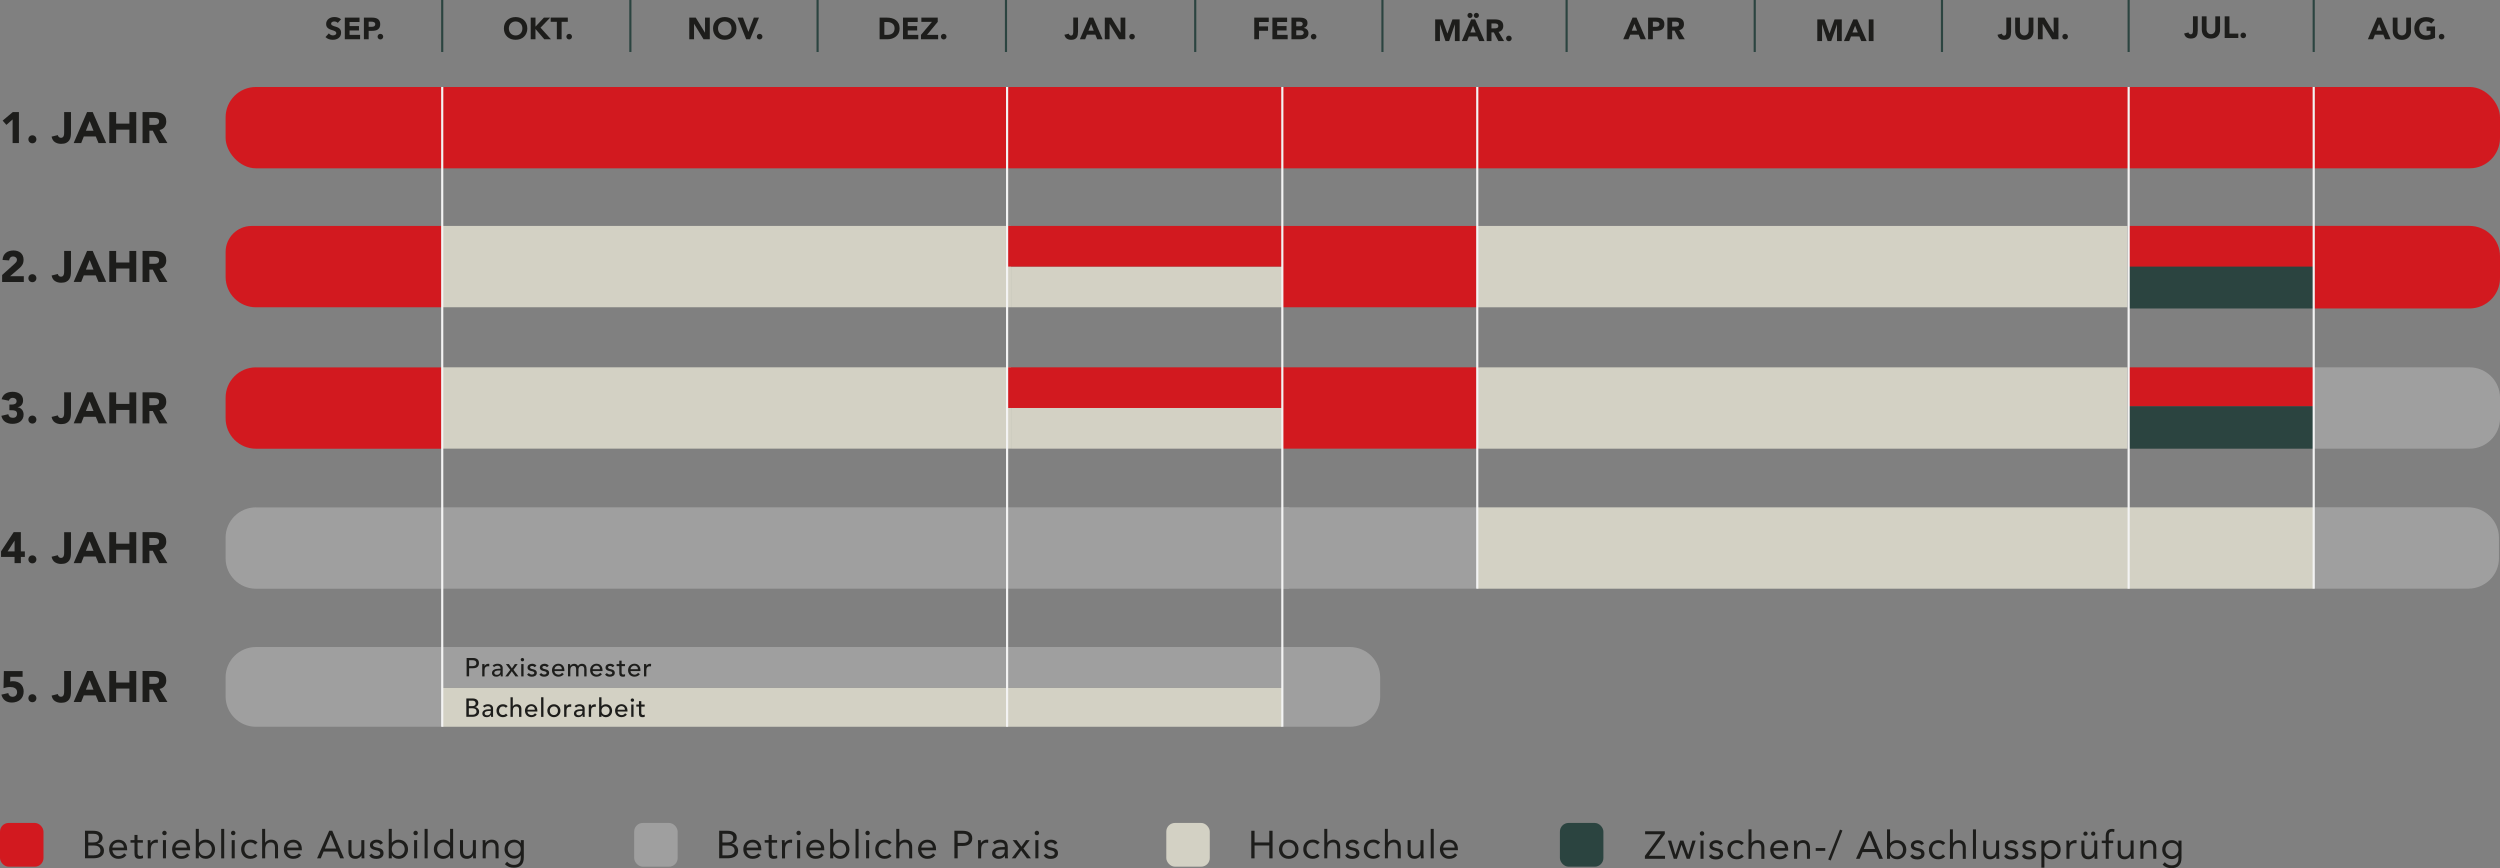<?xml version="1.0" encoding="UTF-8"?>
<svg id="Ebene_1" xmlns="http://www.w3.org/2000/svg" version="1.1" viewBox="0 0 891.59 309.62">
  <rect x="0" y="0" width="891.59" height="309.62" fill="#808080" stroke="none"/>
  <!-- Generator: Adobe Illustrator 29.4.0, SVG Export Plug-In . SVG Version: 2.1.0 Build 152)  -->
  <defs>
    <style>
      .st0 {
        fill: none;
        stroke: #2b4440;
        stroke-width: .77px;
      }

      .st1 {
        fill: #9f9f9f;
      }

      .st2 {
        fill: #d3d1c4;
      }

      .st3 {
        isolation: isolate;
      }

      .st4 {
        fill: #2b4440;
      }

      .st5 {
        fill: #d2191f;
      }

      .st6 {
        fill: #1d1d1b;
      }

      .st7 {
        fill: #f3f3f3;
      }
    </style>
  </defs>
  <rect class="st5" x="80.46" y="31.02" width="811.13" height="29.01" rx="10.82" ry="10.82"/>
  <g class="st3">
    <g class="st3">
      <path class="st6" d="M4.5,42.59l-2.22,1.95-1.33-1.53,3.61-3.04h2.19v11.05h-2.25v-8.43Z"/>
      <path class="st6" d="M10.12,49.68c0-.2.04-.38.11-.56s.17-.33.3-.46c.13-.13.28-.23.46-.3s.36-.11.56-.11.39.04.56.11c.18.07.33.17.46.3s.23.28.3.46.11.36.11.56-.04.39-.11.56-.17.33-.3.46c-.13.13-.28.23-.46.3s-.36.11-.56.11-.38-.04-.56-.11-.33-.17-.46-.3-.23-.28-.3-.46c-.07-.18-.11-.36-.11-.56Z"/>
      <path class="st6" d="M25.32,47.32c0,.51-.04,1-.13,1.48-.09.48-.26.9-.51,1.27s-.61.67-1.07.89-1.07.34-1.82.34c-.87,0-1.61-.21-2.22-.62s-.99-1.07-1.17-1.95l2.23-.55c.03.27.15.5.37.69.21.19.46.28.73.28s.5-.07.66-.21.27-.31.34-.52.12-.43.13-.68c.02-.24.02-.47.02-.68v-7.09h2.44s0,7.35,0,7.35Z"/>
      <path class="st6" d="M31.05,39.97h2.01l4.81,11.05h-2.75l-.95-2.34h-4.29l-.92,2.34h-2.69s4.78-11.05,4.78-11.05ZM31.98,43.19l-1.34,3.43h2.7l-1.36-3.43Z"/>
      <path class="st6" d="M38.98,39.97h2.44v4.12h4.73v-4.12h2.44v11.05h-2.44v-4.78h-4.73v4.78h-2.44v-11.05Z"/>
      <path class="st6" d="M50.83,39.97h4.28c.56,0,1.09.05,1.6.16s.95.29,1.33.55.68.6.91,1.03.34.97.34,1.62c0,.78-.2,1.44-.61,1.99-.41.55-1,.89-1.78,1.04l2.81,4.67h-2.92l-2.31-4.42h-1.2v4.42h-2.44v-11.05h0ZM53.26,44.54h1.44c.22,0,.45,0,.7-.02.24-.02.46-.06.66-.14.2-.08.36-.2.49-.37s.19-.4.19-.7c0-.28-.06-.5-.17-.67-.11-.17-.26-.29-.44-.38s-.38-.15-.61-.18-.45-.05-.67-.05h-1.59s0,2.51,0,2.51Z"/>
    </g>
  </g>
  <path class="st5" d="M89.73,80.58c-5.12,0-9.27,4.15-9.27,9.27v8.92c0,5.97,4.84,10.82,10.82,10.82h66.43v-29.01h-67.98Z"/>
  <g class="st3">
    <g class="st3">
      <path class="st6" d="M.76,98.07l4.29-3.86c.22-.2.44-.42.66-.67s.33-.54.33-.87c0-.38-.14-.67-.41-.88s-.59-.32-.95-.32c-.44,0-.78.14-1.02.41s-.38.6-.41,1l-2.34-.17c.03-.57.15-1.07.36-1.49s.48-.77.83-1.05c.34-.28.75-.49,1.21-.63s.96-.21,1.51-.21c.5,0,.97.07,1.41.21.44.14.82.35,1.14.62.32.28.57.62.76,1.04.18.42.27.9.27,1.45,0,.35-.04.67-.11.96s-.17.55-.3.78-.28.45-.46.65c-.18.2-.37.39-.58.58l-3.36,2.89h4.9v2.06H.76v-2.5Z"/>
      <path class="st6" d="M10.12,99.21c0-.2.04-.38.11-.56s.17-.33.3-.46.28-.23.46-.3.36-.11.56-.11.39.04.56.11c.18.07.33.17.46.3s.23.28.3.46.11.36.11.56-.04.39-.11.56-.17.33-.3.46-.28.23-.46.3-.36.11-.56.11-.38-.04-.56-.11-.33-.17-.46-.3-.23-.28-.3-.46c-.07-.18-.11-.36-.11-.56Z"/>
      <path class="st6" d="M25.32,96.85c0,.51-.04,1-.13,1.48-.09.48-.26.9-.51,1.27s-.61.67-1.07.89-1.07.34-1.82.34c-.87,0-1.61-.21-2.22-.62s-.99-1.07-1.17-1.95l2.23-.55c.03.27.15.5.37.69.21.19.46.28.73.28s.5-.07.66-.21.27-.31.34-.52.12-.43.13-.68c.02-.24.02-.47.02-.68v-7.09h2.44s0,7.35,0,7.35Z"/>
      <path class="st6" d="M31.05,89.5h2.01l4.81,11.05h-2.75l-.95-2.34h-4.29l-.92,2.34h-2.69s4.78-11.05,4.78-11.05ZM31.98,92.72l-1.34,3.43h2.7l-1.36-3.43Z"/>
      <path class="st6" d="M38.98,89.5h2.44v4.12h4.73v-4.12h2.44v11.05h-2.44v-4.78h-4.73v4.78h-2.44v-11.05Z"/>
      <path class="st6" d="M50.83,89.5h4.28c.56,0,1.09.05,1.6.16s.95.29,1.33.55.68.6.91,1.03.34.97.34,1.62c0,.78-.2,1.44-.61,1.99-.41.55-1,.89-1.78,1.04l2.81,4.67h-2.92l-2.31-4.42h-1.2v4.42h-2.44v-11.05h0ZM53.26,94.08h1.44c.22,0,.45,0,.7-.02.24-.02.46-.06.66-.14s.36-.2.49-.37c.13-.17.19-.4.19-.7,0-.28-.06-.5-.17-.67-.11-.17-.26-.29-.44-.38s-.38-.15-.61-.18-.45-.05-.67-.05h-1.59s0,2.51,0,2.51Z"/>
    </g>
  </g>
  <polygon class="st2" points="157.71 80.57 157.71 80.57 157.71 109.58 360.58 109.58 360.58 80.57 157.71 80.57"/>
  <polygon class="st2" points="360.58 95.08 360.58 95.08 360.58 109.58 457.32 109.58 457.32 95.08 360.58 95.08"/>
  <polygon class="st5" points="358.77 80.57 358.77 80.57 358.77 95.08 457.32 95.08 457.32 80.57 358.77 80.57"/>
  <polygon class="st5" points="457.32 80.58 457.32 80.58 457.32 109.58 526.84 109.58 526.84 80.58 457.32 80.58"/>
  <polygon class="st2" points="526.84 80.58 526.84 80.58 526.84 109.59 758.72 109.59 758.72 80.58 526.84 80.58"/>
  <polygon class="st4" points="759.17 94.65 759.17 94.65 759.17 110.02 825.15 110.02 825.15 94.65 759.17 94.65"/>
  <polygon class="st5" points="759.17 80.57 759.17 80.57 759.17 95.08 825.93 95.08 825.93 80.57 759.17 80.57"/>
  <path class="st5" d="M825.15,80.57h0v29.45h55.5c6.04,0,10.94-4.84,10.94-10.82v-7.82c0-5.97-4.9-10.82-10.94-10.82h-55.5Z"/>
  <path class="st5" d="M91.28,131.01c-5.97,0-10.82,4.84-10.82,10.82v7.38c0,5.97,4.84,10.82,10.82,10.82h66.43v-29.01h-66.43,0Z"/>
  <polygon class="st2" points="157.71 131 157.71 131 157.71 160 360.58 160 360.58 131 157.71 131"/>
  <polygon class="st2" points="360.58 145.5 360.58 145.5 360.58 160.01 457.32 160.01 457.32 145.5 360.58 145.5"/>
  <polygon class="st5" points="359.16 131 359.16 131 359.16 145.5 458.09 145.5 458.09 131 359.16 131"/>
  <polygon class="st5" points="457.32 131 457.32 131 457.32 160 527.61 160 527.61 131 457.32 131"/>
  <polygon class="st2" points="526.84 131.01 526.84 131.01 526.84 160.02 758.72 160.02 758.72 131.01 526.84 131.01"/>
  <polygon class="st4" points="759.15 144.84 759.15 144.84 759.15 160.02 825.15 160.02 825.15 144.84 759.15 144.84"/>
  <polygon class="st5" points="759.15 131.01 759.15 131.01 759.15 144.84 825.15 144.84 825.15 131.01 759.15 131.01"/>
  <path class="st1" d="M825.15,131.01h0v29.01h55.5c6.04,0,10.94-4.84,10.94-10.82v-7.38c0-5.97-4.9-10.82-10.94-10.82h-55.5Z"/>
  <path class="st1" d="M91.28,180.94c-5.97,0-10.82,4.84-10.82,10.82v7.38c0,5.97,4.84,10.82,10.82,10.82h66.43v-29.01h-66.43,0Z"/>
  <polygon class="st1" points="157.71 180.93 157.71 180.93 157.71 209.94 459.76 209.94 459.76 180.93 157.71 180.93"/>
  <polygon class="st1" points="457.32 180.93 457.32 180.93 457.32 209.94 526.84 209.94 526.84 180.93 457.32 180.93"/>
  <polygon class="st2" points="526.84 180.94 526.84 180.94 526.84 209.95 825.15 209.95 825.15 180.94 526.84 180.94"/>
  <path class="st1" d="M825.15,180.93h0v29.01h55.05c6.08,0,11.01-4.84,11.01-10.82v-7.38c0-5.97-4.93-10.82-11.01-10.82h-55.05Z"/>
  <path class="st1" d="M91.28,230.75c-5.97,0-10.82,4.84-10.82,10.82v6.81c0,5.97,4.84,10.81,10.82,10.81h66.43v-28.44h-66.43,0Z"/>
  <polygon class="st2" points="157.71 245.24 157.71 245.24 157.71 259.19 457.32 259.19 457.32 245.24 157.71 245.24"/>
  <polygon class="st1" points="157.8 230.74 157.8 230.74 157.8 245.24 457.32 245.24 457.32 230.74 157.8 230.74"/>
  <g class="st3">
    <g class="st3">
      <path class="st6" d="M3.37,144.28h.77c.22,0,.43-.02.64-.05s.4-.09.57-.18.31-.21.41-.38c.1-.16.16-.37.16-.63,0-.33-.13-.61-.4-.83-.26-.22-.59-.33-.98-.33-.36,0-.67.1-.91.3s-.4.44-.47.73l-2.58-.53c.12-.48.31-.89.56-1.22.25-.34.55-.61.89-.82s.73-.36,1.15-.46.87-.15,1.33-.15.96.06,1.41.18.85.31,1.19.56c.34.26.62.58.82.96.2.39.3.84.3,1.37,0,.61-.16,1.14-.48,1.58s-.79.72-1.41.84v.05c.33.04.63.14.88.3s.47.35.65.58.31.49.41.78c.09.29.14.6.14.92,0,.55-.11,1.04-.32,1.45-.21.42-.5.76-.86,1.04s-.78.48-1.26.62c-.48.13-1,.2-1.54.2-.99,0-1.84-.23-2.55-.69-.71-.46-1.18-1.18-1.41-2.17l2.47-.58c.08.4.25.71.51.94.25.23.63.34,1.13.34s.89-.13,1.13-.4c.24-.26.37-.61.37-1.02,0-.31-.07-.55-.2-.73s-.3-.3-.51-.38c-.21-.08-.44-.13-.7-.15s-.52-.02-.78-.02h-.55v-2.03h.02Z"/>
      <path class="st6" d="M10.12,149.64c0-.2.04-.38.11-.56s.17-.33.3-.46.28-.23.46-.3.36-.11.56-.11.39.04.56.11c.18.07.33.17.46.3s.23.28.3.46.11.36.11.56-.04.39-.11.56-.17.33-.3.46-.28.23-.46.3-.36.11-.56.11-.38-.04-.56-.11-.33-.17-.46-.3-.23-.28-.3-.46c-.07-.18-.11-.36-.11-.56Z"/>
      <path class="st6" d="M25.32,147.28c0,.51-.04,1-.13,1.48-.09.48-.26.9-.51,1.27s-.61.67-1.07.89-1.07.34-1.82.34c-.87,0-1.61-.21-2.22-.62s-.99-1.07-1.17-1.95l2.23-.55c.03.27.15.5.37.69.21.19.46.28.73.28s.5-.07.66-.21.27-.31.34-.52.12-.43.13-.68c.02-.24.02-.47.02-.68v-7.09h2.44v7.35h0Z"/>
      <path class="st6" d="M31.05,139.93h2.01l4.81,11.05h-2.75l-.95-2.34h-4.29l-.92,2.34h-2.69s4.78-11.05,4.78-11.05ZM31.98,143.14l-1.34,3.43h2.7l-1.36-3.43Z"/>
      <path class="st6" d="M38.98,139.93h2.44v4.12h4.73v-4.12h2.44v11.05h-2.44v-4.78h-4.73v4.78h-2.44v-11.05Z"/>
      <path class="st6" d="M50.83,139.93h4.28c.56,0,1.09.05,1.6.16s.95.29,1.33.55.68.6.91,1.03.34.97.34,1.62c0,.78-.2,1.44-.61,1.99s-1,.89-1.78,1.04l2.81,4.67h-2.92l-2.31-4.42h-1.2v4.42h-2.44v-11.05h0ZM53.26,144.5h1.44c.22,0,.45,0,.7-.02.24-.02.46-.06.66-.14s.36-.2.49-.37.19-.4.19-.7c0-.28-.06-.5-.17-.67-.11-.17-.26-.29-.44-.38-.18-.09-.38-.15-.61-.18s-.45-.05-.67-.05h-1.59s0,2.51,0,2.51Z"/>
    </g>
  </g>
  <g class="st3">
    <g class="st3">
      <path class="st6" d="M5.2,198.62H.37v-1.97l4.51-6.87h2.56v6.87h1.42v1.97h-1.42v2.22h-2.25v-2.22h.01ZM5.2,192.84h-.03l-2.45,3.81h2.48v-3.81Z"/>
      <path class="st6" d="M10.12,199.49c0-.2.04-.38.11-.56s.17-.33.3-.46.28-.23.46-.3.36-.11.56-.11.39.04.56.11c.18.07.33.17.46.3s.23.28.3.46.11.36.11.56-.04.39-.11.56-.17.33-.3.46-.28.23-.46.3-.36.11-.56.11-.38-.04-.56-.11-.33-.17-.46-.3-.23-.28-.3-.46c-.07-.18-.11-.36-.11-.56Z"/>
      <path class="st6" d="M25.32,197.14c0,.51-.04,1-.13,1.48-.09.48-.26.9-.51,1.27s-.61.67-1.07.89-1.07.34-1.82.34c-.87,0-1.61-.21-2.22-.62s-.99-1.07-1.17-1.95l2.23-.55c.03.27.15.5.37.69.21.19.46.28.73.28s.5-.07.66-.21.27-.31.34-.52.12-.43.13-.68c.02-.24.02-.47.02-.68v-7.09h2.44v7.35h0Z"/>
      <path class="st6" d="M31.05,189.78h2.01l4.81,11.05h-2.75l-.95-2.34h-4.29l-.92,2.34h-2.69s4.78-11.05,4.78-11.05ZM31.98,193l-1.34,3.43h2.7l-1.36-3.43Z"/>
      <path class="st6" d="M38.98,189.78h2.44v4.12h4.73v-4.12h2.44v11.05h-2.44v-4.78h-4.73v4.78h-2.44v-11.05Z"/>
      <path class="st6" d="M50.83,189.78h4.28c.56,0,1.09.05,1.6.16s.95.29,1.33.55.68.6.91,1.03.34.97.34,1.62c0,.78-.2,1.44-.61,1.99s-1,.89-1.78,1.04l2.81,4.67h-2.92l-2.31-4.42h-1.2v4.42h-2.44v-11.05h0ZM53.26,194.36h1.44c.22,0,.45,0,.7-.02.24-.02.46-.06.66-.14s.36-.2.49-.37.19-.4.19-.7c0-.28-.06-.5-.17-.67-.11-.17-.26-.29-.44-.38-.18-.09-.38-.15-.61-.18s-.45-.05-.67-.05h-1.59s0,2.51,0,2.51Z"/>
    </g>
  </g>
  <g class="st3">
    <g class="st3">
      <path class="st6" d="M8.07,241.36H3.68l-.05,1.7c.24-.08.57-.12.98-.12.56,0,1.08.08,1.55.25s.87.41,1.21.73c.34.32.6.7.79,1.16.19.45.28.96.28,1.52,0,.62-.11,1.18-.32,1.67s-.51.9-.88,1.24c-.38.34-.82.6-1.33.77-.52.18-1.08.27-1.68.27-.96,0-1.76-.23-2.4-.7-.65-.47-1.09-1.18-1.33-2.12l2.45-.56c.06.4.23.72.5.96.27.25.61.37,1.01.37.5,0,.9-.16,1.19-.47.3-.31.45-.71.45-1.19,0-.36-.08-.66-.23-.9-.15-.23-.35-.42-.59-.56-.25-.14-.52-.24-.82-.29-.3-.05-.6-.08-.91-.08-.38,0-.77.04-1.16.11-.39.07-.77.17-1.13.3l.12-6.1h6.68v2.06-.02Z"/>
      <path class="st6" d="M10.12,249.01c0-.2.04-.38.11-.56s.17-.33.3-.46.28-.23.46-.3.36-.11.56-.11.39.04.56.11c.18.07.33.17.46.3s.23.28.3.46.11.36.11.56-.04.39-.11.56-.17.33-.3.46-.28.23-.46.3-.36.11-.56.11-.38-.04-.56-.11-.33-.17-.46-.3-.23-.28-.3-.46c-.07-.18-.11-.36-.11-.56Z"/>
      <path class="st6" d="M25.32,246.66c0,.51-.04,1-.13,1.48-.09.48-.26.9-.51,1.27s-.61.67-1.07.89-1.07.34-1.82.34c-.87,0-1.61-.21-2.22-.62s-.99-1.07-1.17-1.95l2.23-.55c.03.27.15.5.37.69.21.19.46.28.73.28s.5-.07.66-.21.27-.31.34-.52.12-.43.13-.68c.02-.24.02-.47.02-.68v-7.09h2.44v7.35h0Z"/>
      <path class="st6" d="M31.05,239.3h2.01l4.81,11.05h-2.75l-.95-2.34h-4.29l-.92,2.34h-2.69s4.78-11.05,4.78-11.05ZM31.98,242.52l-1.34,3.43h2.7l-1.36-3.43Z"/>
      <path class="st6" d="M38.98,239.3h2.44v4.12h4.73v-4.12h2.44v11.05h-2.44v-4.78h-4.73v4.78h-2.44v-11.05Z"/>
      <path class="st6" d="M50.83,239.3h4.28c.56,0,1.09.05,1.6.16s.95.29,1.33.55.68.6.91,1.03.34.97.34,1.62c0,.78-.2,1.44-.61,1.99s-1,.89-1.78,1.04l2.81,4.67h-2.92l-2.31-4.42h-1.2v4.42h-2.44v-11.05h0ZM53.26,243.88h1.44c.22,0,.45,0,.7-.02.24-.02.46-.06.66-.14s.36-.2.49-.37.19-.4.19-.7c0-.28-.06-.5-.17-.67-.11-.17-.26-.29-.44-.38-.18-.09-.38-.15-.61-.18s-.45-.05-.67-.05h-1.59s0,2.51,0,2.51Z"/>
    </g>
  </g>
  <path class="st1" d="M457.32,230.75h0v28.44h24.08c5.97,0,10.82-4.84,10.82-10.81v-6.81c0-5.97-4.84-10.82-10.82-10.82h-24.08Z"/>
  <rect class="st5" y="293.49" width="15.51" height="15.6" rx="3.09" ry="3.09"/>
  <g class="st3">
    <g class="st3">
      <path class="st6" d="M30.31,296.28h3c.41,0,.81.04,1.2.12s.74.22,1.04.41c.31.19.55.44.74.74s.29.69.29,1.14c0,.58-.16,1.05-.47,1.42-.31.38-.73.64-1.26.8v.03c.31.03.61.11.88.24s.51.31.71.52.35.46.47.74c.11.28.17.59.17.91,0,.55-.11,1-.34,1.35s-.52.63-.89.84-.78.35-1.24.44c-.46.08-.92.12-1.37.12h-2.93v-9.84.02ZM31.48,300.45h1.61c.28,0,.55-.02.81-.06s.5-.11.72-.23c.21-.12.38-.28.51-.49.13-.21.19-.48.19-.83,0-.31-.06-.55-.18-.74s-.28-.34-.48-.45c-.2-.11-.43-.19-.68-.23-.26-.04-.51-.06-.77-.06h-1.74v3.09h.01ZM31.48,305.04h1.97c.29,0,.57-.03.85-.09s.54-.16.76-.29c.23-.13.41-.31.55-.53s.21-.48.21-.8c0-.34-.07-.63-.2-.86-.13-.23-.31-.42-.53-.56-.22-.14-.47-.24-.75-.29s-.57-.08-.87-.08h-2v3.5h.01Z"/>
    </g>
    <g class="st3">
      <path class="st6" d="M45.11,304.94c-.39.5-.82.85-1.28,1.05s-1,.3-1.61.3c-.51,0-.97-.09-1.38-.27s-.75-.42-1.04-.73c-.28-.31-.5-.67-.65-1.08s-.23-.86-.23-1.33c0-.5.08-.96.25-1.38s.4-.78.7-1.08.65-.54,1.06-.7.85-.25,1.33-.25c.45,0,.87.08,1.25.23.38.15.71.38.98.67s.48.65.63,1.07.22.9.22,1.44v.35h-5.25c.02.28.09.54.2.8.12.25.27.48.45.67.19.19.4.34.65.45.25.11.52.17.82.17.47,0,.87-.08,1.2-.25.32-.17.62-.41.88-.74l.82.64v-.03ZM44.17,302.29c-.02-.56-.2-1-.54-1.33s-.82-.5-1.42-.5-1.09.17-1.46.5-.59.78-.67,1.33c0,0,4.09,0,4.09,0Z"/>
    </g>
    <g class="st3">
      <path class="st6" d="M50.98,300.53h-1.92v3.25c0,.21,0,.41,0,.59,0,.18.05.34.11.47s.16.24.29.32c.13.08.31.12.56.12.16,0,.32-.02.49-.06s.32-.09.47-.17l.04.99c-.19.08-.39.14-.62.18-.23.04-.44.06-.65.06-.39,0-.7-.05-.93-.15s-.41-.25-.54-.43-.22-.42-.26-.69c-.04-.27-.06-.58-.06-.91v-3.57h-1.42v-.92h1.42v-1.85h1.08v1.85h1.92v.92h0Z"/>
      <path class="st6" d="M52.72,301.16c0-.3,0-.58-.03-.83-.02-.26-.03-.5-.03-.71h1.03c0,.18,0,.35,0,.53,0,.18,0,.36,0,.54h.03c.07-.16.18-.31.31-.46s.29-.28.48-.4c.18-.12.39-.21.62-.28s.48-.1.75-.1c.07,0,.15,0,.22.01.07,0,.15.03.22.06l-.07,1.1c-.19-.05-.38-.08-.58-.08-.67,0-1.15.22-1.45.65s-.45,1.02-.45,1.77v3.17h-1.08v-4.96h.01Z"/>
      <path class="st6" d="M57.86,297.07c0-.21.08-.4.23-.56.15-.16.34-.24.56-.24s.41.08.56.24.23.34.23.56-.07.42-.22.57-.34.22-.57.22-.42-.07-.57-.22-.22-.34-.22-.57ZM58.11,299.62h1.08v6.5h-1.08v-6.5Z"/>
      <path class="st6" d="M67.57,304.94c-.39.5-.82.85-1.28,1.05-.46.2-1,.3-1.61.3-.51,0-.97-.09-1.38-.27s-.75-.42-1.04-.73c-.28-.31-.5-.67-.65-1.08-.15-.42-.23-.86-.23-1.33,0-.5.08-.96.25-1.38s.4-.78.7-1.08.65-.54,1.06-.7c.41-.17.85-.25,1.33-.25.45,0,.87.08,1.25.23.38.15.71.38.98.67s.48.65.63,1.07c.15.42.22.9.22,1.44v.35h-5.25c.02.28.08.54.2.8.12.25.27.48.45.67.19.19.4.34.65.45s.52.17.82.17c.47,0,.87-.08,1.2-.25.32-.17.62-.41.88-.74l.82.64v-.03ZM66.64,302.29c-.02-.56-.2-1-.54-1.33s-.82-.5-1.42-.5-1.09.17-1.46.5-.59.78-.67,1.33h4.09Z"/>
      <path class="st6" d="M69.83,295.61h1.08v4.95h.03c.3-.35.64-.63,1.04-.82s.83-.29,1.3-.29c.51,0,.98.09,1.4.26s.78.41,1.08.72.53.67.69,1.08.25.87.25,1.36-.08.95-.25,1.36-.4.78-.69,1.08c-.29.31-.64.54-1.04.72-.4.17-.82.26-1.28.26-.58,0-1.1-.13-1.54-.38s-.76-.57-.97-.94h-.03v1.15h-1.08v-10.51h0ZM70.92,302.87c0,.34.05.66.16.95s.26.55.47.76c.2.22.45.39.73.51s.6.19.95.19.67-.06.95-.19.53-.3.73-.51c.2-.22.36-.47.47-.76s.16-.61.16-.95-.05-.66-.16-.95-.26-.55-.47-.76c-.2-.22-.45-.39-.73-.51s-.6-.19-.95-.19-.67.06-.95.19-.53.3-.73.51c-.2.22-.36.47-.47.76s-.16.61-.16.95Z"/>
      <path class="st6" d="M78.88,295.61h1.08v10.51h-1.08v-10.51Z"/>
      <path class="st6" d="M82.38,297.07c0-.21.08-.4.23-.56s.34-.24.56-.24.41.08.56.24c.15.16.23.34.23.56s-.07.42-.22.57-.34.22-.57.22-.42-.07-.57-.22-.22-.34-.22-.57ZM82.63,299.62h1.08v6.5h-1.08v-6.5Z"/>
    </g>
    <g class="st3">
      <path class="st6" d="M91,301.24c-.23-.28-.48-.48-.75-.6s-.57-.19-.89-.19c-.36,0-.68.06-.96.19-.28.12-.51.3-.69.52s-.32.48-.41.77c-.09.29-.14.6-.14.94s.05.65.16.94.25.55.44.77.42.4.69.52c.27.12.57.19.9.19.71,0,1.27-.27,1.65-.81l.81.76c-.32.36-.69.63-1.11.79-.43.17-.88.25-1.35.25-.5,0-.96-.08-1.38-.25s-.77-.4-1.06-.71-.52-.67-.68-1.08-.24-.88-.24-1.38.08-.95.24-1.36.39-.78.69-1.08.65-.54,1.06-.72c.41-.17.87-.26,1.37-.26s.94.08,1.37.25.81.43,1.13.78l-.86.76h0Z"/>
      <path class="st6" d="M93.48,295.61h1.08v4.91h.03c.07-.13.18-.26.31-.38s.29-.24.47-.34.38-.19.6-.25c.22-.07.46-.1.71-.1.43,0,.79.06,1.1.19s.57.31.77.54.35.51.45.84.15.69.15,1.08v4.02h-1.08v-3.91c0-.55-.12-.98-.36-1.29-.24-.32-.62-.47-1.13-.47-.35,0-.66.06-.91.18s-.46.29-.63.51c-.16.22-.28.49-.36.79s-.12.64-.12,1.01v3.17h-1.08v-10.51h0Z"/>
      <path class="st6" d="M107.42,304.94c-.39.5-.82.85-1.28,1.05s-1,.3-1.61.3c-.51,0-.97-.09-1.38-.27s-.75-.42-1.04-.73c-.28-.31-.5-.67-.65-1.08s-.23-.86-.23-1.33c0-.5.08-.96.25-1.38s.4-.78.7-1.08c.3-.3.65-.54,1.06-.7s.85-.25,1.33-.25c.45,0,.87.08,1.25.23.38.15.71.38.98.67s.48.65.63,1.07c.15.42.22.9.22,1.44v.35h-5.25c.02.28.09.54.2.8.12.25.27.48.45.67.19.19.4.34.65.45.25.11.52.17.82.17.47,0,.87-.08,1.2-.25.32-.17.62-.41.88-.74l.82.64v-.03ZM106.49,302.29c-.02-.56-.2-1-.54-1.33s-.82-.5-1.42-.5-1.09.17-1.46.5-.59.78-.67,1.33c0,0,4.09,0,4.09,0Z"/>
    </g>
    <g class="st3">
      <path class="st6" d="M117.4,296.28h1.1l4.18,9.84h-1.36l-1-2.42h-4.92l-1.01,2.42h-1.32l4.34-9.84h-.01ZM117.93,297.78h-.03l-2.04,4.84h4.02l-1.95-4.84Z"/>
    </g>
    <g class="st3">
      <path class="st6" d="M129.91,304.58c0,.3,0,.58.03.83.02.26.03.5.03.71h-1.03c0-.18,0-.35,0-.53s0-.36,0-.54h-.03c-.07.16-.18.31-.31.46s-.29.28-.48.4-.39.21-.63.28c-.23.07-.48.1-.75.1-.43,0-.79-.07-1.1-.19-.31-.13-.57-.31-.77-.54s-.35-.51-.45-.84-.15-.69-.15-1.08v-4.02h1.08v3.91c0,.55.12.98.36,1.29.24.32.62.47,1.13.47.35,0,.66-.06.91-.18s.46-.29.63-.51c.16-.22.28-.49.36-.79.08-.31.12-.64.12-1.01v-3.17h1.08v4.96h-.01Z"/>
      <path class="st6" d="M132.51,304.41c.21.27.45.48.7.64s.58.24.97.24c.17,0,.34-.02.51-.06s.33-.1.47-.18.25-.19.33-.31.12-.28.12-.45-.04-.32-.12-.43-.18-.21-.31-.29c-.13-.08-.28-.14-.44-.19-.17-.05-.34-.09-.51-.12-.31-.06-.6-.14-.88-.22s-.52-.19-.73-.33c-.21-.13-.38-.31-.5-.52s-.19-.49-.19-.82c0-.31.07-.59.21-.83s.32-.44.56-.6c.23-.16.49-.28.78-.36s.58-.12.89-.12c.46,0,.89.09,1.29.28.39.18.7.49.92.9l-.9.6c-.14-.23-.32-.42-.55-.56-.23-.14-.5-.21-.83-.21-.15,0-.3.02-.45.06s-.29.09-.41.17c-.12.07-.22.17-.3.29s-.12.25-.12.4c0,.14.04.26.13.35.09.1.21.18.36.26s.33.14.53.19.41.1.62.14c.29.06.56.13.82.21.26.09.49.21.68.35.19.15.35.33.46.56.11.22.17.5.17.82,0,.37-.07.69-.22.95s-.35.47-.59.63-.52.28-.83.35-.63.11-.95.11c-.56,0-1.04-.09-1.44-.26-.4-.17-.77-.49-1.09-.95l.86-.67-.02-.02Z"/>
    </g>
    <g class="st3">
      <path class="st6" d="M138.64,295.61h1.08v4.95h.03c.3-.35.64-.63,1.04-.82.39-.19.83-.29,1.3-.29.51,0,.97.09,1.4.26.42.17.78.41,1.08.72s.53.67.7,1.08.25.87.25,1.36-.08.95-.25,1.36-.4.78-.69,1.08c-.29.31-.64.54-1.04.72-.4.17-.83.26-1.28.26-.58,0-1.1-.13-1.54-.38-.44-.25-.76-.57-.97-.94h-.03v1.15h-1.08v-10.51h0ZM139.72,302.87c0,.34.05.66.16.95s.26.55.46.76c.2.22.45.39.73.51s.6.19.95.19.67-.06.95-.19c.28-.12.53-.3.73-.51.2-.22.36-.47.47-.76s.16-.61.16-.95-.05-.66-.16-.95-.26-.55-.47-.76c-.2-.22-.45-.39-.73-.51s-.6-.19-.95-.19-.67.06-.95.19c-.28.12-.53.3-.73.51-.2.22-.36.47-.46.76-.11.29-.16.61-.16.95Z"/>
      <path class="st6" d="M147.44,297.07c0-.21.08-.4.23-.56s.34-.24.56-.24.41.08.56.24.23.34.23.56-.07.42-.22.57-.34.22-.57.22-.42-.07-.57-.22c-.15-.15-.22-.34-.22-.57h0ZM147.69,299.62h1.08v6.5h-1.08v-6.5Z"/>
      <path class="st6" d="M151.43,295.61h1.08v10.51h-1.08v-10.51Z"/>
    </g>
    <g class="st3">
      <path class="st6" d="M160.52,304.97h-.03c-.2.37-.53.68-.97.94-.44.25-.95.38-1.54.38-.45,0-.88-.09-1.28-.26s-.74-.41-1.04-.72c-.29-.31-.52-.67-.69-1.08-.17-.42-.25-.87-.25-1.36s.08-.95.25-1.36c.17-.42.4-.78.7-1.08.3-.31.66-.54,1.08-.72.42-.17.89-.26,1.4-.26.47,0,.91.1,1.3.29s.74.47,1.04.82h.03v-4.95h1.08v10.51h-1.08v-1.15h0ZM160.52,302.87c0-.34-.05-.66-.16-.95s-.26-.55-.47-.76c-.2-.22-.45-.39-.73-.51s-.6-.19-.95-.19-.67.06-.95.19c-.28.12-.53.3-.73.51-.2.22-.36.47-.47.76s-.16.61-.16.95.05.66.16.95.26.55.47.76.45.39.73.51.6.19.95.19.67-.06.95-.19c.28-.12.53-.3.73-.51.2-.22.36-.47.47-.76s.16-.61.16-.95Z"/>
    </g>
    <g class="st3">
      <path class="st6" d="M169.69,304.58c0,.3,0,.58.03.83.02.26.03.5.03.71h-1.03c0-.18,0-.35,0-.53s0-.36,0-.54h-.03c-.07.16-.18.31-.31.46s-.29.28-.48.4-.39.21-.63.28c-.23.07-.48.1-.75.1-.43,0-.79-.07-1.1-.19-.31-.13-.57-.31-.77-.54s-.35-.51-.45-.84c-.1-.33-.15-.69-.15-1.08v-4.02h1.08v3.91c0,.55.12.98.36,1.29.24.32.62.47,1.13.47.35,0,.66-.06.91-.18s.46-.29.63-.51c.16-.22.28-.49.36-.79.08-.31.12-.64.12-1.01v-3.17h1.08v4.96h-.01Z"/>
    </g>
    <g class="st3">
      <path class="st6" d="M172.17,301.16c0-.3,0-.58-.03-.83-.02-.26-.03-.5-.03-.71h1.03c0,.18,0,.35,0,.53,0,.18,0,.36,0,.54h.03c.07-.16.18-.31.31-.46s.29-.28.48-.4.39-.21.63-.28c.23-.07.48-.1.75-.1.43,0,.79.06,1.1.19s.57.31.77.54.35.51.45.84c.1.33.15.69.15,1.08v4.02h-1.08v-3.91c0-.55-.12-.98-.36-1.29-.24-.32-.62-.47-1.13-.47-.35,0-.66.06-.91.18s-.46.29-.63.51c-.16.22-.28.49-.36.79s-.12.64-.12,1.01v3.17h-1.08v-4.96h.01Z"/>
    </g>
    <g class="st3">
      <path class="st6" d="M186.8,305.83c0,1.19-.3,2.09-.91,2.7-.61.62-1.48.92-2.63.92-.64,0-1.22-.09-1.73-.28s-1-.5-1.47-.96l.78-.89c.34.37.71.65,1.09.84.38.19.83.29,1.33.29s.88-.07,1.2-.21c.32-.14.57-.34.76-.58.19-.25.31-.53.39-.84.07-.32.11-.64.11-.99v-.83h-.03c-.26.42-.6.72-1.01.92-.42.2-.84.29-1.28.29-.51,0-.98-.08-1.4-.25s-.79-.4-1.1-.69c-.31-.3-.54-.65-.71-1.06-.17-.41-.25-.85-.25-1.33,0-.53.08-1,.25-1.43s.4-.79.7-1.08c.3-.29.66-.52,1.09-.67.43-.16.9-.24,1.42-.24.22,0,.44.03.67.08.22.05.44.13.65.24s.4.24.56.4c.17.16.31.35.42.56h.03v-1.11h1.08v6.21h0ZM181.1,302.87c0,.33.06.64.18.92s.29.53.49.74c.21.21.45.37.73.49s.57.18.89.18c.37,0,.7-.07.99-.2.29-.13.53-.3.73-.52s.35-.47.45-.75c.1-.28.15-.58.15-.9,0-.35-.06-.67-.17-.97-.11-.29-.27-.54-.47-.76-.2-.21-.45-.38-.74-.49-.29-.12-.6-.17-.95-.17s-.66.06-.94.19c-.28.12-.52.3-.72.51-.2.22-.35.47-.47.76s-.17.61-.17.95l.02.02Z"/>
    </g>
  </g>
  <rect class="st1" x="226.17" y="293.49" width="15.51" height="15.6" rx="3.09" ry="3.09"/>
  <g class="st3">
    <g class="st3">
      <path class="st6" d="M256.48,296.28h3c.41,0,.81.04,1.2.12s.74.22,1.04.41c.31.19.55.44.74.74s.29.69.29,1.14c0,.58-.16,1.05-.47,1.42-.31.38-.73.64-1.26.8v.03c.31.03.61.11.88.24.27.13.51.31.71.52s.35.46.47.74c.11.28.17.59.17.91,0,.55-.11,1-.34,1.35s-.52.63-.89.84c-.37.21-.78.35-1.24.44-.46.08-.92.12-1.37.12h-2.93v-9.84.02ZM257.65,300.45h1.61c.28,0,.55-.02.81-.06s.5-.11.72-.23c.21-.12.38-.28.51-.49s.19-.48.19-.83c0-.31-.06-.55-.18-.74s-.28-.34-.48-.45c-.2-.11-.43-.19-.68-.23-.26-.04-.51-.06-.77-.06h-1.74v3.09h0ZM257.65,305.04h1.97c.29,0,.57-.03.85-.09s.54-.16.76-.29c.23-.13.41-.31.55-.53.14-.22.21-.48.21-.8,0-.34-.07-.63-.2-.86-.13-.23-.31-.42-.53-.56-.22-.14-.47-.24-.75-.29s-.57-.08-.87-.08h-2v3.5h.01Z"/>
    </g>
    <g class="st3">
      <path class="st6" d="M271.28,304.94c-.39.5-.82.85-1.28,1.05s-1,.3-1.61.3c-.51,0-.97-.09-1.38-.27s-.75-.42-1.04-.73c-.28-.31-.5-.67-.65-1.08s-.23-.86-.23-1.33c0-.5.08-.96.25-1.38s.4-.78.7-1.08c.3-.3.65-.54,1.06-.7s.85-.25,1.33-.25c.45,0,.87.08,1.25.23.38.15.71.38.98.67s.48.65.63,1.07.22.9.22,1.44v.35h-5.25c.02.28.09.54.2.8.12.25.27.48.45.67.19.19.4.34.65.45.25.11.52.17.82.17.47,0,.87-.08,1.2-.25.32-.17.62-.41.88-.74l.82.64v-.03ZM270.34,302.29c-.02-.56-.2-1-.54-1.33s-.82-.5-1.42-.5-1.09.17-1.46.5-.59.78-.67,1.33h4.09Z"/>
    </g>
    <g class="st3">
      <path class="st6" d="M277.15,300.53h-1.92v3.25c0,.21,0,.41.01.59s.05.34.11.47.16.24.29.32c.13.08.31.12.56.12.16,0,.32-.02.49-.06.17-.04.32-.09.47-.17l.04.99c-.19.08-.39.14-.62.18s-.44.06-.65.06c-.39,0-.7-.05-.93-.15-.23-.1-.41-.25-.54-.43s-.22-.42-.26-.69-.06-.58-.06-.91v-3.57h-1.42v-.92h1.42v-1.85h1.08v1.85h1.92v.92h.01Z"/>
      <path class="st6" d="M278.89,301.16c0-.3,0-.58-.03-.83-.02-.26-.03-.5-.03-.71h1.03c0,.18,0,.35.01.53,0,.18.01.36.01.54h.03c.07-.16.18-.31.31-.46s.29-.28.48-.4.39-.21.63-.28c.23-.07.48-.1.75-.1.07,0,.15,0,.22.01.07,0,.15.03.22.06l-.07,1.1c-.19-.05-.38-.08-.58-.08-.67,0-1.15.22-1.45.65s-.45,1.02-.45,1.77v3.17h-1.08v-4.96h0Z"/>
      <path class="st6" d="M284.03,297.07c0-.21.08-.4.23-.56.15-.16.34-.24.56-.24s.41.08.56.24.23.34.23.56-.07.42-.22.57-.34.22-.57.22-.42-.07-.57-.22-.22-.34-.22-.57ZM284.28,299.62h1.08v6.5h-1.08v-6.5Z"/>
      <path class="st6" d="M293.74,304.94c-.39.5-.82.85-1.28,1.05s-1,.3-1.61.3c-.51,0-.97-.09-1.38-.27s-.75-.42-1.04-.73c-.28-.31-.5-.67-.65-1.08s-.23-.86-.23-1.33c0-.5.08-.96.25-1.38s.4-.78.7-1.08c.3-.3.65-.54,1.06-.7s.85-.25,1.33-.25c.45,0,.87.08,1.25.23.38.15.71.38.98.67s.48.65.63,1.07.22.9.22,1.44v.35h-5.25c.02.28.09.54.2.8.12.25.27.48.45.67.19.19.4.34.65.45.25.11.52.17.82.17.47,0,.87-.08,1.2-.25.32-.17.62-.41.88-.74l.82.64v-.03ZM292.81,302.29c-.02-.56-.2-1-.54-1.33s-.82-.5-1.42-.5-1.09.17-1.46.5-.59.78-.67,1.33h4.09Z"/>
    </g>
    <g class="st3">
      <path class="st6" d="M296.07,295.61h1.08v4.95h.03c.3-.35.64-.63,1.04-.82.39-.19.83-.29,1.3-.29.51,0,.97.09,1.4.26.42.17.78.41,1.08.72s.53.67.7,1.08.25.87.25,1.36-.08.95-.25,1.36-.4.78-.69,1.08c-.29.31-.64.54-1.04.72-.4.17-.83.26-1.28.26-.58,0-1.1-.13-1.54-.38s-.76-.57-.97-.94h-.03v1.15h-1.08v-10.51h0ZM297.15,302.87c0,.34.05.66.16.95.11.29.26.55.46.76.2.22.45.39.73.51s.6.19.95.19.67-.06.95-.19c.28-.12.53-.3.73-.51.2-.22.36-.47.47-.76.11-.29.16-.61.16-.95s-.05-.66-.16-.95c-.11-.29-.26-.55-.47-.76-.2-.22-.45-.39-.73-.51s-.6-.19-.95-.19-.67.06-.95.19c-.28.12-.53.3-.73.51-.2.22-.36.47-.46.76-.11.29-.16.61-.16.95Z"/>
    </g>
    <g class="st3">
      <path class="st6" d="M305.12,295.61h1.08v10.51h-1.08v-10.51Z"/>
      <path class="st6" d="M308.63,297.07c0-.21.08-.4.23-.56.15-.16.34-.24.56-.24s.41.08.56.24.23.34.23.56-.07.42-.22.57-.34.22-.57.22-.42-.07-.57-.22-.22-.34-.22-.57ZM308.88,299.62h1.08v6.5h-1.08v-6.5Z"/>
    </g>
    <g class="st3">
      <path class="st6" d="M317.15,301.24c-.23-.28-.48-.48-.75-.6s-.57-.19-.89-.19c-.36,0-.68.06-.96.19-.28.12-.51.3-.69.52s-.32.48-.41.77c-.09.29-.14.6-.14.94s.05.65.16.94c.11.29.25.55.44.77s.42.4.69.52.57.19.9.19c.71,0,1.27-.27,1.65-.81l.81.76c-.32.36-.69.63-1.11.79-.43.17-.88.25-1.35.25-.5,0-.96-.08-1.38-.25s-.77-.4-1.06-.71-.52-.67-.68-1.08-.24-.88-.24-1.38.08-.95.24-1.36.39-.78.69-1.08.65-.54,1.06-.72c.41-.17.87-.26,1.37-.26s.94.08,1.37.25.81.43,1.13.78l-.86.76h.01Z"/>
    </g>
    <g class="st3">
      <path class="st6" d="M319.64,295.61h1.08v4.91h.03c.07-.13.18-.26.31-.38s.29-.24.47-.34.38-.19.6-.25c.22-.07.46-.1.71-.1.43,0,.79.06,1.1.19s.57.31.77.54c.2.23.35.51.45.84s.15.69.15,1.08v4.02h-1.08v-3.91c0-.55-.12-.98-.36-1.29-.24-.32-.62-.47-1.13-.47-.35,0-.66.06-.91.18s-.46.29-.63.51c-.16.22-.28.49-.36.79s-.12.64-.12,1.01v3.17h-1.08v-10.51h0Z"/>
    </g>
    <g class="st3">
      <path class="st6" d="M333.6,304.94c-.39.5-.82.85-1.28,1.05s-1,.3-1.61.3c-.51,0-.97-.09-1.38-.27s-.75-.42-1.04-.73c-.28-.31-.5-.67-.65-1.08s-.23-.86-.23-1.33c0-.5.08-.96.25-1.38s.4-.78.7-1.08c.3-.3.65-.54,1.06-.7s.85-.25,1.33-.25c.45,0,.87.08,1.25.23.38.15.71.38.98.67s.48.65.63,1.07.22.9.22,1.44v.35h-5.25c.02.28.09.54.2.8.12.25.27.48.45.67.19.19.4.34.65.45.25.11.52.17.82.17.47,0,.87-.08,1.2-.25.32-.17.62-.41.88-.74l.82.64v-.03ZM332.66,302.29c-.02-.56-.2-1-.54-1.33s-.82-.5-1.42-.5-1.09.17-1.46.5-.59.78-.67,1.33h4.09Z"/>
    </g>
    <g class="st3">
      <path class="st6" d="M340.38,296.28h2.92c.45,0,.89.04,1.3.13s.78.24,1.1.44c.32.21.57.49.76.83.19.35.28.78.28,1.29,0,.54-.1.98-.31,1.33-.2.35-.47.63-.79.83-.32.2-.67.35-1.05.43-.38.08-.74.12-1.08.12h-1.97v4.42h-1.17v-9.84.02ZM341.54,300.62h1.97c.58,0,1.06-.13,1.42-.4.37-.26.55-.67.55-1.23s-.18-.97-.55-1.23-.84-.4-1.42-.4h-1.97v3.25h0Z"/>
      <path class="st6" d="M348.83,301.16c0-.3,0-.58-.03-.83-.02-.26-.03-.5-.03-.71h1.03c0,.18,0,.35.01.53,0,.18.01.36.01.54h.03c.07-.16.18-.31.31-.46s.29-.28.48-.4.39-.21.63-.28c.23-.07.48-.1.75-.1.07,0,.15,0,.22.01.07,0,.15.03.22.06l-.07,1.1c-.19-.05-.38-.08-.58-.08-.67,0-1.15.22-1.45.65-.3.43-.45,1.02-.45,1.77v3.17h-1.08v-4.96h0Z"/>
    </g>
    <g class="st3">
      <path class="st6" d="M354.09,300.45c.33-.34.73-.6,1.19-.76s.92-.24,1.4-.24c.96,0,1.66.23,2.08.68.43.45.64,1.14.64,2.07v2.79c0,.19,0,.38.03.58s.04.38.07.55h-1.04c-.04-.15-.06-.31-.06-.49v-.48h-.03c-.21.33-.5.61-.85.82-.36.21-.79.32-1.29.32-.33,0-.65-.04-.94-.12s-.55-.21-.76-.37-.39-.36-.52-.61c-.13-.24-.19-.52-.19-.83,0-.54.14-.96.42-1.26s.62-.53,1.04-.68c.41-.15.86-.24,1.33-.28.48-.04.92-.06,1.31-.06h.42v-.19c0-.47-.14-.83-.42-1.07-.28-.24-.68-.36-1.19-.36-.35,0-.7.06-1.04.17-.34.12-.64.29-.9.54l-.68-.71h-.02ZM357.23,302.99c-.69,0-1.25.1-1.65.29-.41.2-.61.51-.61.96,0,.41.14.7.41.87.27.17.61.26,1.02.26.31,0,.59-.05.83-.16s.43-.25.59-.42c.16-.18.28-.38.36-.62s.13-.49.14-.76v-.42h-1.09Z"/>
    </g>
    <g class="st3">
      <path class="st6" d="M363.48,302.62l-2.33-3h1.42l1.72,2.33,1.63-2.33h1.32l-2.24,3,2.68,3.5h-1.43l-2.06-2.81-2.03,2.81h-1.35l2.67-3.5h0Z"/>
      <path class="st6" d="M369,297.07c0-.21.08-.4.23-.56.15-.16.34-.24.56-.24s.41.08.56.24.23.34.23.56-.07.42-.22.57-.34.22-.57.22-.42-.07-.57-.22-.22-.34-.22-.57ZM369.25,299.62h1.08v6.5h-1.08v-6.5Z"/>
    </g>
    <g class="st3">
      <path class="st6" d="M373.05,304.41c.21.27.45.48.7.64s.58.24.97.24c.17,0,.34-.02.51-.06s.33-.1.47-.18.25-.19.33-.31.12-.28.12-.45-.04-.32-.12-.43-.18-.21-.31-.29c-.13-.08-.28-.14-.45-.19s-.34-.09-.51-.12c-.31-.06-.6-.14-.88-.22s-.52-.19-.73-.33c-.21-.13-.38-.31-.5-.52s-.19-.49-.19-.82c0-.31.07-.59.21-.83.14-.24.32-.44.56-.6.23-.16.49-.28.78-.36s.58-.12.89-.12c.46,0,.89.09,1.29.28.39.18.7.49.92.9l-.9.6c-.14-.23-.32-.42-.55-.56-.23-.14-.5-.21-.83-.21-.15,0-.3.02-.45.06-.15.04-.29.09-.41.17-.12.07-.22.17-.3.29s-.12.25-.12.4c0,.14.04.26.13.35.09.1.21.18.36.26.15.07.33.14.53.19s.41.1.62.14c.29.06.56.13.82.21.26.09.49.21.68.35.19.15.35.33.46.56.11.22.17.5.17.82,0,.37-.07.69-.22.95s-.35.47-.59.63c-.25.16-.52.28-.83.35s-.63.11-.95.11c-.56,0-1.04-.09-1.44-.26s-.77-.49-1.09-.95l.86-.67v-.02Z"/>
    </g>
  </g>
  <rect class="st2" x="415.94" y="293.49" width="15.51" height="15.6" rx="3.09" ry="3.09"/>
  <g class="st3">
    <g class="st3">
      <path class="st6" d="M446.25,296.28h1.17v4.17h5.25v-4.17h1.17v9.84h-1.17v-4.59h-5.25v4.59h-1.17v-9.84Z"/>
    </g>
    <g class="st3">
      <path class="st6" d="M456.14,302.87c0-.51.09-.97.26-1.39.18-.42.42-.78.72-1.08s.67-.54,1.1-.7c.43-.17.89-.25,1.39-.25s.96.08,1.39.25c.43.17.79.4,1.1.7s.55.66.72,1.08c.18.42.26.88.26,1.39s-.09.97-.26,1.39c-.18.42-.42.78-.72,1.08s-.67.54-1.1.7c-.43.17-.89.25-1.39.25s-.96-.08-1.39-.25c-.43-.17-.79-.4-1.1-.7s-.55-.66-.72-1.08c-.18-.42-.26-.88-.26-1.39ZM457.31,302.87c0,.34.05.66.16.95.11.29.26.55.47.76.2.22.45.39.73.52s.6.19.95.19.67-.06.95-.19.53-.3.73-.52.36-.47.47-.76c.11-.29.16-.61.16-.95s-.05-.66-.16-.95c-.11-.29-.26-.55-.47-.77-.2-.22-.45-.39-.73-.51s-.6-.19-.95-.19-.67.06-.95.19-.53.3-.73.51c-.2.22-.36.47-.47.77-.11.29-.16.61-.16.95Z"/>
      <path class="st6" d="M469.8,301.24c-.23-.28-.48-.48-.75-.61-.27-.12-.57-.19-.89-.19-.36,0-.68.06-.96.19-.28.12-.51.3-.69.52s-.32.48-.41.77-.14.61-.14.94.05.65.16.94c.11.29.25.55.44.77s.42.4.69.52.57.19.9.19c.71,0,1.26-.27,1.65-.81l.81.76c-.32.36-.69.63-1.11.79-.43.17-.88.25-1.35.25-.5,0-.96-.08-1.38-.25s-.77-.4-1.06-.71c-.29-.3-.52-.67-.68-1.08-.16-.42-.24-.88-.24-1.38s.08-.95.24-1.36c.16-.42.39-.78.69-1.08.3-.31.65-.54,1.06-.72.41-.17.87-.26,1.37-.26s.94.08,1.37.25.81.43,1.13.78l-.86.77h.01Z"/>
    </g>
    <g class="st3">
      <path class="st6" d="M472.28,295.61h1.08v4.91h.03c.07-.13.18-.26.31-.38s.29-.24.47-.34.38-.19.6-.25c.22-.07.46-.1.71-.1.43,0,.79.06,1.1.19s.57.31.77.54.35.51.45.84.15.69.15,1.08v4.02h-1.08v-3.91c0-.55-.12-.98-.36-1.29s-.62-.47-1.13-.47c-.35,0-.66.06-.91.18s-.46.29-.63.51-.28.49-.36.79c-.08.3-.12.64-.12,1.01v3.17h-1.08v-10.51h0Z"/>
    </g>
    <g class="st3">
      <path class="st6" d="M480.56,304.41c.21.27.45.48.7.64s.58.24.97.24c.17,0,.34-.02.51-.06s.33-.1.47-.18.25-.19.33-.31.12-.28.12-.45-.04-.32-.12-.43-.18-.21-.31-.29c-.13-.08-.28-.14-.45-.19s-.34-.09-.51-.12c-.31-.06-.6-.14-.88-.22s-.52-.19-.73-.33c-.21-.13-.38-.31-.5-.52s-.19-.49-.19-.82c0-.31.07-.59.21-.83.14-.24.32-.44.56-.6s.49-.28.78-.36.58-.12.89-.12c.46,0,.89.09,1.29.28s.7.49.92.9l-.9.6c-.14-.23-.32-.42-.55-.56-.23-.14-.5-.21-.83-.21-.15,0-.3.02-.45.06-.15.04-.29.09-.41.17-.12.07-.22.17-.3.29s-.12.25-.12.4c0,.14.04.26.13.35.09.1.21.18.36.26s.33.14.53.19c.2.06.4.1.62.14.29.05.56.13.82.21.26.09.49.21.68.35.2.15.35.33.46.56s.17.5.17.82c0,.37-.07.69-.22.95s-.34.47-.59.63-.52.28-.83.35-.63.11-.95.11c-.56,0-1.04-.09-1.44-.26s-.77-.49-1.09-.95l.86-.67v-.02Z"/>
    </g>
    <g class="st3">
      <path class="st6" d="M491.38,301.24c-.23-.28-.48-.48-.75-.61-.27-.12-.57-.19-.89-.19-.36,0-.68.06-.96.19-.28.12-.51.3-.69.52s-.32.48-.41.77-.14.61-.14.94.05.65.16.94c.11.29.25.55.44.77s.42.4.69.52.57.19.9.19c.71,0,1.26-.27,1.65-.81l.81.76c-.32.36-.69.63-1.11.79-.43.17-.88.25-1.35.25-.5,0-.96-.08-1.38-.25s-.77-.4-1.06-.71c-.29-.3-.52-.67-.68-1.08-.16-.42-.24-.88-.24-1.38s.08-.95.24-1.36c.16-.42.39-.78.69-1.08.3-.31.65-.54,1.06-.72.41-.17.87-.26,1.37-.26s.94.08,1.37.25.81.43,1.13.78l-.86.77h.01Z"/>
    </g>
    <g class="st3">
      <path class="st6" d="M493.88,295.61h1.08v4.91h.03c.07-.13.18-.26.31-.38s.29-.24.47-.34.38-.19.6-.25c.22-.07.46-.1.71-.1.43,0,.79.06,1.11.19.31.13.57.31.77.54.2.23.35.51.45.84s.15.69.15,1.08v4.02h-1.08v-3.91c0-.55-.12-.98-.36-1.29s-.62-.47-1.13-.47c-.35,0-.66.06-.91.18s-.46.29-.62.51-.28.49-.36.79c-.08.3-.12.64-.12,1.01v3.17h-1.08v-10.51h-.02Z"/>
      <path class="st6" d="M507.68,304.58c0,.3,0,.57.03.83s.03.5.03.71h-1.03c0-.18,0-.35-.01-.53,0-.18-.01-.36-.01-.54h-.03c-.07.16-.18.31-.31.46s-.29.28-.48.39c-.19.12-.39.21-.63.28-.23.07-.48.1-.75.1-.43,0-.79-.06-1.11-.19-.31-.13-.57-.31-.77-.54s-.35-.51-.45-.84-.15-.69-.15-1.08v-4.02h1.08v3.91c0,.55.12.98.36,1.29s.62.47,1.13.47c.35,0,.66-.06.91-.18s.46-.29.62-.51.28-.49.36-.79c.08-.3.12-.64.12-1.01v-3.17h1.08v4.96h.01Z"/>
    </g>
    <g class="st3">
      <path class="st6" d="M510.24,295.61h1.08v10.51h-1.08v-10.51Z"/>
    </g>
    <g class="st3">
      <path class="st6" d="M519.71,304.94c-.39.5-.82.85-1.28,1.05-.46.2-1,.3-1.61.3-.51,0-.97-.09-1.38-.27-.41-.18-.75-.42-1.04-.73-.28-.31-.5-.67-.65-1.08-.15-.42-.23-.86-.23-1.34s.08-.96.25-1.38.4-.78.7-1.08.65-.54,1.06-.7c.41-.17.85-.25,1.33-.25.45,0,.87.08,1.25.23s.71.38.98.67c.27.29.48.65.63,1.07s.22.9.22,1.44v.35h-5.25c.02.28.09.54.2.8.12.26.27.48.45.67s.4.34.65.45c.25.11.52.17.82.17.47,0,.87-.08,1.2-.25.32-.17.62-.41.88-.74l.82.64v-.02ZM518.77,302.29c-.02-.56-.2-1-.54-1.34s-.82-.5-1.42-.5-1.09.17-1.46.5-.59.78-.67,1.34h4.09,0Z"/>
    </g>
  </g>
  <rect class="st4" x="556.32" y="293.49" width="15.51" height="15.6" rx="3.09" ry="3.09"/>
  <g class="st3">
    <g class="st3">
      <path class="st6" d="M586.63,305.24l5.68-7.71h-5.6v-1.08h7.02v1l-5.69,7.76h5.76v1.08h-7.17v-1.04h0Z"/>
    </g>
    <g class="st3">
      <path class="st6" d="M602.63,306.29h-1.07l-1.85-5h-.03l-1.64,5h-1.11l-2.11-6.5h1.2l1.49,5h.03l1.68-5h1.14l1.71,5h.03l1.47-5h1.17l-2.1,6.5h-.01Z"/>
    </g>
    <g class="st3">
      <path class="st6" d="M606.21,297.24c0-.21.08-.4.23-.55.15-.16.34-.24.56-.24s.41.08.56.24.23.34.23.55c0,.23-.07.42-.22.57s-.34.22-.57.22-.42-.07-.57-.22-.22-.34-.22-.57ZM606.46,299.78h1.08v6.5h-1.08v-6.5Z"/>
    </g>
    <g class="st3">
      <path class="st6" d="M610.25,304.58c.21.27.45.48.7.64s.58.24.97.24c.17,0,.34-.02.51-.05.17-.04.33-.1.47-.18.14-.08.25-.19.33-.31s.12-.28.12-.45-.04-.32-.12-.43-.18-.21-.31-.29c-.13-.08-.28-.14-.44-.19-.17-.04-.34-.09-.51-.12-.31-.06-.6-.14-.88-.22s-.52-.19-.73-.33c-.21-.13-.38-.31-.5-.52s-.19-.49-.19-.82c0-.31.07-.59.21-.83s.32-.44.56-.6c.23-.16.49-.28.78-.36.29-.08.58-.12.89-.12.46,0,.89.09,1.29.28.39.18.7.49.92.9l-.9.6c-.14-.23-.32-.42-.55-.56-.23-.14-.5-.21-.83-.21-.15,0-.3.02-.45.05-.15.04-.29.09-.41.17-.12.07-.22.17-.3.29s-.12.25-.12.4c0,.14.04.26.13.36.09.1.21.18.36.26.15.07.33.14.53.2.2.05.41.1.62.14.29.06.56.13.82.21.26.09.49.21.68.36s.35.33.46.56c.11.22.17.49.17.82,0,.37-.07.69-.22.95-.15.26-.34.47-.59.63s-.52.28-.83.36-.63.11-.95.11c-.56,0-1.04-.09-1.44-.26s-.77-.49-1.09-.95l.86-.67-.02-.06Z"/>
    </g>
    <g class="st3">
      <path class="st6" d="M621.07,301.41c-.23-.28-.48-.48-.75-.6s-.57-.19-.89-.19c-.36,0-.68.06-.96.19-.28.12-.51.3-.69.52s-.32.48-.41.77c-.09.29-.14.6-.14.94s.05.65.16.94.25.55.44.77.42.4.69.52.57.19.9.19c.71,0,1.27-.27,1.65-.81l.81.77c-.32.36-.69.62-1.11.79-.43.17-.88.25-1.35.25-.5,0-.96-.08-1.38-.25s-.77-.4-1.06-.71-.52-.67-.68-1.09c-.16-.42-.24-.88-.24-1.38s.08-.95.24-1.36c.16-.42.39-.78.69-1.08s.65-.54,1.06-.71.87-.26,1.37-.26.94.08,1.37.25.81.43,1.13.78l-.86.76h0Z"/>
    </g>
    <g class="st3">
      <path class="st6" d="M623.57,295.78h1.08v4.91h.03c.07-.13.18-.26.3-.38.13-.12.29-.24.47-.34s.38-.19.6-.25.46-.1.71-.1c.43,0,.79.06,1.11.2.31.13.57.31.77.54s.35.51.45.84c.1.33.15.69.15,1.08v4.02h-1.08v-3.91c0-.54-.12-.98-.36-1.29-.24-.32-.62-.47-1.13-.47-.35,0-.66.06-.91.18s-.46.29-.62.51-.28.49-.36.79c-.08.31-.12.64-.12,1.02v3.17h-1.08v-10.51h-.01Z"/>
      <path class="st6" d="M637.51,305.1c-.39.5-.82.85-1.28,1.05-.46.2-1,.3-1.61.3-.51,0-.97-.09-1.38-.27-.41-.18-.75-.42-1.04-.73-.28-.3-.5-.67-.65-1.08-.15-.42-.23-.86-.23-1.33,0-.5.08-.96.25-1.38s.4-.78.7-1.08.65-.54,1.06-.7c.41-.17.85-.25,1.33-.25.45,0,.87.08,1.25.23.38.15.71.38.98.67.27.29.48.65.63,1.07s.22.9.22,1.44v.35h-5.25c.02.28.09.54.2.8s.27.48.45.67c.19.19.4.34.65.45.25.11.52.17.82.17.47,0,.87-.08,1.2-.25.32-.17.62-.41.88-.74l.82.64v-.03ZM636.58,302.45c-.02-.56-.2-1-.54-1.33s-.82-.5-1.42-.5-1.09.17-1.46.5-.59.78-.67,1.33h4.09,0Z"/>
      <path class="st6" d="M639.83,301.33c0-.3,0-.58-.03-.83-.02-.26-.03-.5-.03-.71h1.03c0,.18,0,.35.01.53s.01.36.01.54h.03c.07-.16.18-.31.31-.46s.29-.28.48-.4c.18-.12.39-.21.63-.28.23-.07.48-.11.75-.11.43,0,.79.06,1.11.2.31.13.57.31.77.54s.35.51.45.84.15.69.15,1.08v4.02h-1.08v-3.91c0-.54-.12-.98-.36-1.29-.24-.32-.62-.47-1.13-.47-.35,0-.66.06-.91.18s-.46.29-.62.51-.28.49-.36.79c-.08.31-.12.64-.12,1.02v3.17h-1.08v-4.96h-.01Z"/>
    </g>
    <g class="st3">
      <path class="st6" d="M647.55,302.45h3.4v1h-3.4v-1Z"/>
      <path class="st6" d="M652.89,306.88l-.88-.35,4.18-10.67.88.33-4.18,10.69h0Z"/>
    </g>
    <g class="st3">
      <path class="st6" d="M666.24,296.45h1.1l4.18,9.84h-1.36l-1-2.42h-4.92l-1.01,2.42h-1.32l4.34-9.84h-.01ZM666.76,297.95h-.03l-2.04,4.84h4.02l-1.95-4.84Z"/>
    </g>
    <g class="st3">
      <path class="st6" d="M672.99,295.78h1.08v4.95h.03c.3-.35.64-.63,1.04-.82.39-.2.83-.29,1.3-.29.51,0,.97.09,1.4.26s.78.41,1.08.71c.3.31.53.67.69,1.08.17.42.25.87.25,1.36s-.08.95-.25,1.36c-.17.42-.4.78-.69,1.08-.29.31-.64.54-1.04.72s-.83.26-1.28.26c-.58,0-1.1-.13-1.54-.38s-.76-.57-.97-.94h-.03v1.15h-1.08v-10.51h0ZM674.07,303.03c0,.34.05.66.16.95s.26.55.46.77.45.39.73.51c.28.12.6.19.95.19s.67-.06.95-.19c.28-.12.53-.3.73-.51.2-.22.36-.47.47-.77.11-.29.16-.61.16-.95s-.05-.66-.16-.95-.26-.54-.47-.76c-.2-.22-.45-.39-.73-.51-.28-.12-.6-.19-.95-.19s-.67.06-.95.19c-.28.12-.53.3-.73.51-.2.22-.36.47-.46.76-.11.29-.16.61-.16.95Z"/>
    </g>
    <g class="st3">
      <path class="st6" d="M682.08,304.58c.21.27.45.48.7.64s.58.24.97.24c.17,0,.34-.02.51-.05.17-.04.33-.1.46-.18.14-.08.25-.19.33-.31s.12-.28.12-.45-.04-.32-.12-.43-.18-.21-.31-.29c-.13-.08-.28-.14-.44-.19-.17-.04-.34-.09-.51-.12-.31-.06-.6-.14-.88-.22s-.52-.19-.73-.33-.38-.31-.5-.52-.19-.49-.19-.82c0-.31.07-.59.21-.83s.32-.44.56-.6c.23-.16.49-.28.78-.36.29-.08.58-.12.89-.12.46,0,.89.09,1.29.28.39.18.7.49.92.9l-.9.6c-.14-.23-.32-.42-.55-.56s-.5-.21-.83-.21c-.15,0-.3.02-.45.05-.15.04-.29.09-.41.17-.12.07-.22.17-.3.29s-.12.25-.12.4c0,.14.04.26.13.36.09.1.21.18.36.26s.33.14.53.2c.2.05.41.1.62.14.29.06.56.13.82.21.26.09.49.21.68.36s.35.33.46.56c.11.22.17.49.17.82,0,.37-.07.69-.22.95-.15.26-.35.47-.59.63s-.52.28-.83.36-.63.11-.95.11c-.56,0-1.04-.09-1.44-.26s-.77-.49-1.09-.95l.86-.67v-.06Z"/>
    </g>
    <g class="st3">
      <path class="st6" d="M692.91,301.41c-.23-.28-.48-.48-.75-.6s-.57-.19-.89-.19c-.36,0-.68.06-.96.19s-.51.3-.69.52-.32.48-.41.77c-.09.29-.14.6-.14.94s.05.65.16.94.25.55.45.77c.19.22.42.4.69.52s.57.19.9.19c.71,0,1.27-.27,1.65-.81l.81.77c-.32.36-.69.62-1.11.79-.43.17-.88.25-1.35.25-.5,0-.96-.08-1.38-.25s-.77-.4-1.06-.71-.52-.67-.68-1.09c-.16-.42-.24-.88-.24-1.38s.08-.95.24-1.36c.16-.42.39-.78.69-1.08s.65-.54,1.06-.71.87-.26,1.37-.26.94.08,1.37.25.81.43,1.13.78l-.86.76h0Z"/>
      <path class="st6" d="M695.39,295.78h1.08v4.91h.03c.07-.13.18-.26.31-.38s.29-.24.47-.34.38-.19.6-.25.46-.1.71-.1c.43,0,.79.06,1.11.2.31.13.57.31.77.54s.35.51.45.84c.1.33.15.69.15,1.08v4.02h-1.08v-3.91c0-.54-.12-.98-.36-1.29-.24-.32-.62-.47-1.13-.47-.35,0-.66.06-.91.18s-.46.29-.62.51-.28.49-.36.79c-.08.31-.12.64-.12,1.02v3.17h-1.08v-10.51h-.02Z"/>
    </g>
    <g class="st3">
      <path class="st6" d="M703.62,295.78h1.08v10.51h-1.08v-10.51Z"/>
    </g>
    <g class="st3">
      <path class="st6" d="M712.96,304.74c0,.3,0,.58.03.83.02.26.03.5.03.71h-1.03c0-.18,0-.35-.01-.53,0-.18-.01-.36-.01-.54h-.03c-.07.16-.18.31-.31.46s-.29.28-.48.4-.39.21-.63.28c-.23.07-.48.11-.75.11-.43,0-.79-.07-1.11-.2s-.57-.31-.77-.54-.35-.51-.45-.84c-.1-.33-.15-.69-.15-1.08v-4.02h1.08v3.9c0,.55.12.98.36,1.29.24.32.62.47,1.13.47.35,0,.66-.06.91-.18s.46-.29.62-.52c.16-.22.28-.49.36-.79.08-.31.12-.64.12-1.02v-3.17h1.08v4.98Z"/>
      <path class="st6" d="M715.56,304.58c.21.27.45.48.7.64s.58.24.97.24c.17,0,.34-.02.51-.05.17-.04.33-.1.47-.18.14-.08.25-.19.33-.31s.12-.28.12-.45-.04-.32-.12-.43-.18-.21-.31-.29c-.13-.08-.28-.14-.45-.19-.17-.04-.34-.09-.51-.12-.31-.06-.6-.14-.88-.22s-.52-.19-.73-.33c-.21-.13-.38-.31-.5-.52s-.19-.49-.19-.82c0-.31.07-.59.21-.83s.32-.44.56-.6c.23-.16.49-.28.78-.36.29-.08.58-.12.89-.12.46,0,.89.09,1.29.28.39.18.7.49.92.9l-.9.6c-.14-.23-.32-.42-.55-.56-.23-.14-.5-.21-.83-.21-.15,0-.3.02-.45.05-.15.04-.29.09-.41.17-.12.07-.22.17-.3.29s-.12.25-.12.4c0,.14.04.26.13.36.09.1.21.18.36.26.15.07.33.14.53.2.2.05.41.1.62.14.29.06.56.13.82.21.26.09.49.21.68.36s.35.33.46.56c.11.22.17.49.17.82,0,.37-.07.69-.22.95-.15.26-.35.47-.59.63-.25.16-.52.28-.83.36s-.63.11-.95.11c-.56,0-1.04-.09-1.44-.26s-.77-.49-1.09-.95l.86-.67v-.06Z"/>
    </g>
    <g class="st3">
      <path class="st6" d="M721.88,304.58c.21.27.45.48.7.64s.58.24.97.24c.17,0,.34-.02.51-.05.17-.04.33-.1.47-.18.14-.08.25-.19.33-.31s.12-.28.12-.45-.04-.32-.12-.43-.18-.21-.31-.29c-.13-.08-.28-.14-.44-.19-.17-.04-.34-.09-.51-.12-.31-.06-.6-.14-.88-.22s-.52-.19-.73-.33c-.21-.13-.38-.31-.5-.52s-.19-.49-.19-.82c0-.31.07-.59.21-.83s.32-.44.56-.6c.23-.16.49-.28.78-.36.29-.08.58-.12.89-.12.46,0,.89.09,1.29.28.39.18.7.49.92.9l-.9.6c-.14-.23-.32-.42-.55-.56-.23-.14-.5-.21-.83-.21-.15,0-.3.02-.45.05-.15.04-.29.09-.41.17-.12.07-.22.17-.3.29s-.12.25-.12.4c0,.14.04.26.13.36.09.1.21.18.36.26.15.07.33.14.53.2.2.05.41.1.62.14.29.06.56.13.82.21.26.09.49.21.68.36s.35.33.46.56c.11.22.17.49.17.82,0,.37-.07.69-.22.95-.15.26-.34.47-.59.63s-.52.28-.83.36-.63.11-.95.11c-.56,0-1.04-.09-1.44-.26s-.77-.49-1.09-.95l.86-.67-.02-.06Z"/>
    </g>
    <g class="st3">
      <path class="st6" d="M728.03,299.78h1.08v.95h.03c.3-.35.64-.63,1.04-.82.39-.2.83-.29,1.3-.29.51,0,.98.09,1.4.26.42.17.78.41,1.08.71.3.31.53.67.7,1.08.17.42.25.87.25,1.36s-.08.95-.25,1.36c-.17.42-.4.78-.69,1.08-.29.31-.64.54-1.04.72s-.82.26-1.28.26c-.58,0-1.1-.13-1.54-.38s-.76-.57-.97-.94h-.03v4.32h-1.08v-9.67h0ZM729.11,303.03c0,.34.05.66.16.95s.26.55.47.77c.2.22.45.39.73.51.28.12.6.19.95.19s.67-.06.95-.19c.28-.12.53-.3.73-.51.2-.22.36-.47.46-.77.11-.29.16-.61.16-.95s-.05-.66-.16-.95-.26-.54-.46-.76-.45-.39-.73-.51c-.28-.12-.6-.19-.95-.19s-.67.06-.95.19c-.28.12-.53.3-.73.51-.2.22-.36.47-.47.76s-.16.61-.16.95Z"/>
    </g>
    <g class="st3">
      <path class="st6" d="M736.99,301.33c0-.3,0-.58-.03-.83-.02-.26-.03-.5-.03-.71h1.03c0,.18,0,.35.01.53,0,.18.01.36.01.54h.03c.07-.16.18-.31.31-.46s.29-.28.48-.4c.18-.12.39-.21.62-.28s.48-.11.75-.11c.07,0,.15,0,.22.01.07,0,.15.03.22.06l-.07,1.1c-.19-.05-.38-.08-.58-.08-.67,0-1.15.22-1.45.65s-.45,1.02-.45,1.77v3.17h-1.08v-4.96h.01Z"/>
    </g>
    <g class="st3">
      <path class="st6" d="M747.97,304.74c0,.3,0,.58.03.83.02.26.03.5.03.71h-1.03c0-.18,0-.35-.01-.53s-.01-.36-.01-.54h-.03c-.07.16-.18.31-.31.46s-.29.28-.48.4-.39.21-.63.28c-.23.07-.48.11-.75.11-.43,0-.79-.07-1.11-.2s-.57-.31-.77-.54-.35-.51-.45-.84-.15-.69-.15-1.08v-4.02h1.08v3.9c0,.55.12.98.36,1.29.24.32.62.47,1.13.47.35,0,.65-.06.91-.18.25-.12.46-.29.62-.52.16-.22.28-.49.36-.79.08-.31.12-.64.12-1.02v-3.17h1.08v4.98ZM743.76,296.56c.21,0,.39.08.54.22.14.15.22.32.22.53s-.07.39-.22.54c-.14.14-.32.21-.54.21s-.39-.07-.54-.21c-.14-.14-.22-.32-.22-.54s.07-.38.22-.53c.14-.15.32-.22.54-.22ZM746.51,296.56c.21,0,.39.08.54.22.14.15.22.32.22.53s-.07.39-.22.54c-.14.14-.32.21-.54.21s-.39-.07-.54-.21c-.14-.14-.22-.32-.22-.54s.07-.38.22-.53c.14-.15.32-.22.54-.22Z"/>
    </g>
    <g class="st3">
      <path class="st6" d="M750.98,300.7h-1.42v-.92h1.42v-1.46c0-.4.04-.76.11-1.09s.2-.62.38-.86.42-.43.72-.56.66-.2,1.1-.2c.14,0,.29.01.44.04s.29.07.39.12l-.15.97c-.26-.09-.5-.14-.74-.14-.28,0-.5.05-.65.15-.16.1-.28.23-.36.4-.08.17-.12.38-.14.62-.01.24-.02.5-.02.78v1.22h1.58v.92h-1.58v5.59h-1.08v-5.59h0Z"/>
    </g>
    <g class="st3">
      <path class="st6" d="M760.9,304.74c0,.3,0,.58.03.83.02.26.03.5.03.71h-1.03c0-.18,0-.35-.01-.53,0-.18-.01-.36-.01-.54h-.03c-.08.16-.18.31-.31.46s-.29.28-.48.4-.39.21-.62.28-.48.11-.75.11c-.43,0-.79-.07-1.1-.2s-.57-.31-.77-.54-.35-.51-.45-.84-.15-.69-.15-1.08v-4.02h1.08v3.9c0,.55.12.98.36,1.29.24.32.62.47,1.13.47.35,0,.66-.06.91-.18s.46-.29.63-.52c.16-.22.28-.49.36-.79.08-.31.12-.64.12-1.02v-3.17h1.08v4.96l-.02.02Z"/>
      <path class="st6" d="M763.36,301.33c0-.3,0-.58-.03-.83-.02-.26-.03-.5-.03-.71h1.03c0,.18,0,.35.01.53,0,.18.01.36.01.54h.03c.07-.16.18-.31.31-.46s.29-.28.48-.4c.18-.12.39-.21.62-.28s.48-.11.75-.11c.43,0,.79.06,1.1.2.31.13.57.31.77.54s.35.51.45.84.15.69.15,1.08v4.02h-1.08v-3.91c0-.54-.12-.98-.36-1.29-.24-.32-.62-.47-1.13-.47-.35,0-.66.06-.91.18s-.46.29-.63.51c-.16.22-.28.49-.36.79-.08.31-.12.64-.12,1.02v3.17h-1.08v-4.96h.02Z"/>
    </g>
    <g class="st3">
      <path class="st6" d="M777.99,306c0,1.19-.3,2.09-.91,2.7-.61.62-1.49.92-2.63.92-.64,0-1.22-.09-1.73-.28s-1-.51-1.47-.96l.78-.89c.34.37.71.65,1.09.84s.83.29,1.33.29.88-.07,1.2-.21c.32-.14.57-.34.76-.58.19-.25.32-.53.39-.84s.11-.64.11-.99v-.83h-.03c-.26.42-.6.72-1.01.92-.42.2-.84.29-1.28.29-.51,0-.98-.08-1.4-.25-.43-.17-.79-.4-1.1-.7s-.54-.65-.71-1.06-.25-.85-.25-1.33c0-.53.08-1.01.25-1.43s.4-.79.7-1.08c.3-.29.66-.52,1.09-.67.43-.16.9-.24,1.42-.24.22,0,.44.03.67.08s.44.13.65.24.4.24.56.4c.17.16.31.35.42.56h.03v-1.11h1.08v6.21h-.01ZM772.29,303.03c0,.33.06.64.18.92s.29.53.49.74c.21.21.45.37.73.49s.57.18.89.18c.37,0,.7-.07.99-.2s.53-.3.73-.52c.2-.22.35-.47.45-.75.1-.28.15-.58.15-.9,0-.35-.06-.67-.17-.97-.11-.29-.27-.54-.47-.76s-.45-.38-.74-.49c-.29-.12-.6-.17-.95-.17s-.66.06-.94.19-.52.3-.72.51c-.2.22-.35.47-.47.76-.11.29-.17.61-.17.95l.02.02Z"/>
    </g>
  </g>
  <g class="st3">
    <g class="st3">
      <path class="st6" d="M166.41,234.66h2.31c.42,0,.77.06,1.04.17.27.11.49.26.64.44.16.18.27.37.33.59s.09.43.09.63-.03.42-.09.63c-.06.22-.17.42-.33.59-.16.18-.37.32-.64.44-.27.11-.62.17-1.04.17h-1.42v2.89h-.89v-6.56h0ZM167.3,237.56h1.17c.17,0,.34,0,.51-.04s.32-.08.45-.15.24-.18.32-.32c.08-.14.12-.32.12-.54s-.04-.4-.12-.54-.19-.25-.32-.32-.28-.12-.45-.15-.34-.04-.51-.04h-1.17v2.11h0Z"/>
    </g>
    <g class="st3">
      <path class="st6" d="M171.97,236.83h.83v.68h.02c.06-.12.13-.22.22-.32s.2-.18.31-.25.24-.12.38-.16c.14-.04.27-.06.41-.06s.26.02.37.06l-.04.9c-.07-.02-.14-.03-.2-.05-.07,0-.14-.02-.2-.02-.41,0-.72.11-.94.34s-.32.58-.32,1.07v2.21h-.83v-4.39h-.01Z"/>
      <path class="st6" d="M175.69,237.37c.24-.22.51-.38.82-.49.31-.11.62-.16.93-.16s.6.04.83.12.42.19.57.32c.15.14.26.29.33.47.07.18.11.36.11.55v2.67c0,.13.02.25.03.37h-.74c-.02-.22-.03-.45-.03-.67h-.02c-.18.28-.4.48-.66.6-.25.12-.55.18-.88.18-.2,0-.4-.03-.58-.08-.19-.05-.35-.14-.49-.25s-.25-.25-.33-.41-.12-.35-.12-.57c0-.28.06-.52.19-.71s.3-.35.52-.47.48-.21.77-.26c.29-.05.61-.08.94-.08h.61v-.19c0-.11-.02-.22-.06-.33s-.11-.21-.2-.3-.19-.16-.32-.21-.28-.08-.46-.08c-.16,0-.3.02-.42.05s-.23.07-.33.12c-.1.05-.19.1-.27.16s-.16.12-.23.18l-.5-.52h0ZM178.05,239.11c-.2,0-.4,0-.61.03s-.4.06-.57.12c-.17.06-.31.15-.42.26s-.16.25-.16.43c0,.25.08.44.25.55s.4.17.69.17c.23,0,.42-.04.58-.12s.29-.18.39-.3c.1-.12.17-.26.21-.41.04-.15.06-.3.06-.45v-.28h-.45.03Z"/>
      <path class="st6" d="M181.97,238.88l-1.56-2.05h1.08l1.07,1.56,1.05-1.56h1.01l-1.5,2.05,1.78,2.35h-1.08l-1.3-1.84-1.3,1.84h-1.03l1.78-2.35Z"/>
    </g>
    <g class="st3">
      <path class="st6" d="M185.7,235.26c0-.17.06-.31.18-.43s.26-.18.43-.18.31.06.43.18.18.26.18.43-.06.31-.18.43-.26.18-.43.18-.31-.06-.43-.18-.18-.26-.18-.43ZM185.89,236.83h.83v4.39h-.83v-4.39Z"/>
      <path class="st6" d="M190.67,237.94c-.1-.12-.22-.23-.37-.31s-.32-.12-.53-.12-.37.04-.51.12c-.15.08-.22.21-.22.37,0,.13.04.24.12.32s.18.15.3.19c.11.05.24.09.37.11.13.02.24.05.33.07.18.04.35.1.51.16.16.06.29.14.41.24s.2.22.27.36c.06.14.1.32.1.52,0,.25-.05.46-.16.63-.1.18-.24.32-.41.43s-.36.19-.57.24-.43.07-.64.07c-.36,0-.68-.06-.96-.17s-.52-.32-.74-.61l.63-.52c.14.14.29.26.45.36.17.11.37.16.61.16.1,0,.21,0,.32-.03s.2-.06.29-.1c.08-.05.15-.11.2-.18.05-.07.08-.15.08-.25,0-.12-.04-.23-.12-.31s-.17-.14-.28-.19-.22-.08-.34-.11-.23-.05-.32-.07c-.18-.04-.35-.09-.51-.15s-.3-.13-.43-.22c-.12-.09-.22-.21-.3-.35-.07-.14-.11-.32-.11-.53,0-.23.05-.43.14-.6.1-.17.22-.31.38-.42s.34-.19.54-.25.4-.08.61-.08c.3,0,.58.06.85.17s.49.3.65.56l-.65.49h0Z"/>
      <path class="st6" d="M195.06,237.94c-.1-.12-.22-.23-.37-.31s-.32-.12-.53-.12-.37.04-.51.12c-.15.08-.22.21-.22.37,0,.13.04.24.12.32s.18.15.3.19c.11.05.24.09.37.11.13.02.24.05.33.07.18.04.35.1.51.16.16.06.29.14.41.24s.2.22.27.36c.06.14.1.32.1.52,0,.25-.05.46-.16.63-.1.18-.24.32-.41.43s-.36.19-.57.24-.43.07-.64.07c-.36,0-.68-.06-.96-.17s-.52-.32-.74-.61l.63-.52c.14.14.29.26.45.36.17.11.37.16.61.16.1,0,.21,0,.32-.03s.2-.06.29-.1c.08-.05.15-.11.2-.18.05-.07.08-.15.08-.25,0-.12-.04-.23-.12-.31s-.17-.14-.28-.19-.22-.08-.34-.11-.23-.05-.32-.07c-.18-.04-.35-.09-.51-.15s-.3-.13-.43-.22c-.12-.09-.22-.21-.3-.35-.07-.14-.11-.32-.11-.53,0-.23.05-.43.14-.6.1-.17.22-.31.38-.42s.34-.19.54-.25.4-.08.61-.08c.3,0,.58.06.85.17s.49.3.65.56l-.65.49h0Z"/>
    </g>
    <g class="st3">
      <path class="st6" d="M197.75,239.34c0,.19.04.37.12.52.08.16.19.29.33.4s.29.2.47.26c.18.06.36.09.56.09.26,0,.48-.06.68-.18.19-.12.37-.28.53-.48l.63.48c-.46.6-1.11.9-1.95.9-.35,0-.66-.06-.94-.18s-.52-.28-.71-.49-.34-.45-.45-.73-.16-.58-.16-.91.06-.63.17-.91.27-.53.47-.73c.2-.21.44-.37.72-.49.28-.12.58-.18.91-.18.39,0,.72.07.99.2.27.14.49.31.66.53s.3.47.38.74.12.55.12.84v.3h-3.52v.02ZM200.38,238.67c0-.19-.04-.36-.09-.51s-.13-.29-.24-.4-.24-.2-.39-.27c-.16-.07-.34-.1-.55-.1s-.39.04-.56.12-.31.18-.43.3c-.12.12-.21.26-.27.41s-.1.3-.1.45h2.63Z"/>
    </g>
    <g class="st3">
      <path class="st6" d="M202.55,236.83h.78v.69h.02c.02-.06.07-.14.14-.23s.18-.18.3-.26c.12-.08.26-.15.43-.21.16-.06.34-.09.54-.09.33,0,.6.07.83.2.22.14.4.34.55.61.14-.27.34-.48.6-.61.26-.14.52-.2.79-.2.34,0,.62.06.83.17.22.11.39.26.51.44.12.18.21.39.25.62.05.23.07.47.07.72v2.56h-.83v-2.45c0-.17,0-.33-.03-.48s-.07-.29-.13-.41c-.07-.12-.16-.21-.29-.28-.12-.07-.29-.11-.49-.11-.4,0-.69.12-.86.37s-.26.57-.26.95v2.4h-.83v-2.3c0-.21,0-.4-.03-.58-.02-.17-.06-.32-.13-.45s-.16-.23-.28-.3-.28-.11-.49-.11c-.15,0-.29.03-.43.09s-.26.15-.37.26-.19.27-.25.45-.09.4-.09.64v2.28h-.83v-4.39h-.02Z"/>
    </g>
    <g class="st3">
      <path class="st6" d="M211.35,239.34c0,.19.04.37.12.52.08.16.19.29.33.4s.29.2.47.26c.18.06.36.09.56.09.26,0,.48-.06.68-.18.19-.12.37-.28.53-.48l.63.48c-.46.6-1.11.9-1.95.9-.35,0-.66-.06-.94-.18s-.52-.28-.71-.49-.34-.45-.45-.73-.16-.58-.16-.91.06-.63.17-.91.27-.53.47-.73.44-.37.72-.49.58-.18.91-.18c.39,0,.72.07.99.2.27.14.49.31.66.53s.3.47.38.74.12.55.12.84v.3h-3.52v.02ZM213.98,238.67c0-.19-.04-.36-.09-.51s-.13-.29-.24-.4c-.1-.11-.24-.2-.39-.27-.16-.07-.34-.1-.55-.1s-.39.04-.56.12-.31.18-.43.3c-.12.12-.21.26-.27.41-.06.15-.1.3-.1.45h2.63Z"/>
    </g>
    <g class="st3">
      <path class="st6" d="M218.48,237.94c-.1-.12-.22-.23-.37-.31s-.32-.12-.53-.12-.37.04-.51.12c-.15.08-.22.21-.22.37,0,.13.04.24.12.32s.18.15.3.19c.11.05.24.09.37.11.13.02.24.05.33.07.18.04.35.1.51.16.16.06.29.14.41.24s.2.22.27.36c.06.14.1.32.1.52,0,.25-.05.46-.16.63-.1.18-.24.32-.41.43s-.36.19-.57.24-.43.07-.64.07c-.36,0-.68-.06-.96-.17s-.52-.32-.74-.61l.63-.52c.14.14.29.26.45.36.17.11.37.16.61.16.1,0,.21,0,.32-.03s.2-.06.29-.1c.08-.05.15-.11.2-.18.05-.07.08-.15.08-.25,0-.12-.04-.23-.12-.31s-.17-.14-.28-.19-.22-.08-.34-.11-.23-.05-.32-.07c-.18-.04-.35-.09-.51-.15s-.3-.13-.43-.22c-.12-.09-.22-.21-.3-.35-.07-.14-.11-.32-.11-.53,0-.23.05-.43.14-.6.1-.17.22-.31.38-.42s.34-.19.54-.25.4-.08.61-.08c.3,0,.58.06.85.17s.49.3.65.56l-.65.49h0Z"/>
      <path class="st6" d="M222.89,237.56h-1.2v2.36c0,.12.03.23.07.32.04.1.1.17.19.23.08.06.21.09.37.09.1,0,.2,0,.31-.03.1-.02.2-.05.29-.1v.76c-.1.06-.23.09-.38.12-.16.02-.28.03-.37.03-.32,0-.57-.04-.75-.13-.18-.09-.31-.21-.39-.35s-.13-.3-.15-.48c-.02-.18-.02-.35-.02-.53v-2.29h-.96v-.72h.96v-1.23h.83v1.23h1.2v.72h0Z"/>
    </g>
    <g class="st3">
      <path class="st6" d="M224.88,239.34c0,.19.04.37.12.52.08.16.19.29.33.4s.29.2.47.26c.18.06.36.09.56.09.26,0,.48-.06.68-.18.19-.12.37-.28.53-.48l.63.48c-.46.6-1.11.9-1.95.9-.35,0-.66-.06-.94-.18s-.52-.28-.71-.49-.34-.45-.45-.73-.16-.58-.16-.91.06-.63.17-.91.27-.53.47-.73c.2-.21.44-.37.72-.49.28-.12.58-.18.91-.18.39,0,.72.07.99.2.27.14.49.31.66.53s.3.47.38.74.12.55.12.84v.3h-3.52v.02ZM227.51,238.67c0-.19-.04-.36-.09-.51s-.13-.29-.24-.4-.24-.2-.39-.27c-.16-.07-.34-.1-.55-.1s-.39.04-.56.12-.31.18-.43.3c-.12.12-.21.26-.27.41s-.1.3-.1.45h2.63Z"/>
    </g>
    <g class="st3">
      <path class="st6" d="M229.67,236.83h.83v.68h.02c.06-.12.13-.22.22-.32s.2-.18.31-.25.24-.12.38-.16c.14-.04.27-.06.41-.06s.26.02.37.06l-.04.9c-.07-.02-.14-.03-.2-.05s-.14-.02-.2-.02c-.41,0-.72.11-.94.34s-.32.58-.32,1.07v2.21h-.83v-4.39h-.01Z"/>
    </g>
  </g>
  <g class="st3">
    <g class="st3">
      <path class="st6" d="M166.32,249.1h2.28c.28,0,.55.03.79.1.24.07.45.17.63.3.18.13.32.3.42.51.1.21.15.45.15.73,0,.38-.11.68-.32.92s-.48.41-.82.52v.02c.2,0,.38.06.56.15.17.09.32.21.45.35.13.14.23.31.3.5s.11.4.11.62c0,.3-.06.56-.18.78-.12.23-.29.42-.5.57s-.45.27-.73.35-.58.12-.9.12h-2.25v-6.56.02ZM167.21,251.83h1.21c.17,0,.32-.02.47-.05s.28-.09.39-.17.2-.18.26-.31c.07-.12.1-.27.1-.45,0-.26-.08-.49-.25-.68-.17-.19-.43-.29-.79-.29h-1.4v1.95h0ZM167.21,254.89h1.31c.14,0,.29,0,.45-.04s.32-.08.46-.17.26-.2.36-.34.15-.33.15-.57c0-.39-.13-.68-.38-.88-.25-.19-.6-.29-1.03-.29h-1.32v2.28h0Z"/>
    </g>
    <g class="st3">
      <path class="st6" d="M172.25,251.81c.23-.22.51-.38.82-.49.31-.11.62-.16.93-.16s.6.04.83.12.42.19.57.32c.15.14.26.29.33.47.07.18.11.36.11.55v2.67c0,.13.02.25.03.37h-.74c-.02-.22-.03-.45-.03-.67h-.02c-.19.28-.4.48-.66.6-.25.12-.55.18-.88.18-.2,0-.4-.03-.58-.08-.19-.05-.35-.14-.49-.25s-.25-.25-.33-.41-.12-.35-.12-.57c0-.28.06-.52.19-.71s.3-.35.52-.47.48-.21.77-.26.61-.08.94-.08h.61v-.19c0-.11-.02-.22-.06-.33s-.11-.21-.19-.3c-.09-.09-.19-.16-.32-.21s-.28-.08-.46-.08c-.16,0-.3.02-.42.05s-.23.07-.33.12c-.1.05-.19.1-.27.16s-.16.12-.23.18l-.5-.52h-.02ZM174.6,253.55c-.2,0-.4,0-.61.03s-.4.06-.57.12c-.17.06-.31.15-.42.26s-.16.25-.16.43c0,.25.08.44.25.55s.4.17.69.17c.23,0,.42-.04.58-.12s.29-.18.39-.3c.1-.12.17-.26.21-.41.04-.15.06-.3.06-.45v-.28h-.44.02Z"/>
    </g>
    <g class="st3">
      <path class="st6" d="M180.45,252.44c-.15-.16-.32-.28-.49-.37-.17-.08-.37-.12-.61-.12s-.43.04-.6.12c-.17.08-.31.2-.43.34-.11.15-.2.31-.26.5s-.09.38-.09.59.03.4.1.58c.07.18.16.34.29.48.12.14.27.24.45.32.17.08.37.12.58.12.23,0,.44-.04.6-.13.17-.08.32-.21.46-.37l.59.59c-.22.24-.47.41-.76.52-.29.1-.59.16-.91.16-.34,0-.65-.06-.93-.17s-.52-.27-.73-.47c-.2-.2-.36-.44-.47-.72s-.17-.59-.17-.93.06-.65.17-.94.27-.53.47-.73.44-.36.72-.48c.28-.11.59-.17.94-.17.32,0,.63.06.92.17s.55.29.76.52l-.63.58h.03Z"/>
    </g>
    <g class="st3">
      <path class="st6" d="M182.05,248.66h.83v3.29h.02c.1-.24.29-.43.55-.57.26-.15.56-.22.9-.22.21,0,.41.03.61.1.19.07.36.17.51.3.15.14.26.31.35.52.09.21.13.46.13.76v2.83h-.83v-2.6c0-.2-.03-.38-.08-.52s-.13-.26-.22-.35c-.09-.09-.2-.15-.32-.19-.12-.04-.25-.06-.38-.06-.17,0-.33.03-.48.08-.15.06-.28.14-.39.26s-.2.27-.26.46-.09.4-.09.66v2.26h-.83v-7.01h-.02Z"/>
    </g>
    <g class="st3">
      <path class="st6" d="M188.11,253.77c0,.19.04.37.12.52.08.16.19.29.33.4s.29.2.47.26c.18.06.36.09.56.09.26,0,.48-.06.68-.18.19-.12.37-.28.53-.48l.63.48c-.46.6-1.11.9-1.95.9-.35,0-.66-.06-.94-.18s-.52-.28-.71-.49-.34-.45-.45-.73-.16-.58-.16-.91.06-.63.17-.91.27-.53.47-.73c.2-.21.44-.37.72-.49.28-.12.58-.18.91-.18.39,0,.72.07.99.2.27.14.49.31.66.53s.3.47.38.74.12.55.12.84v.3h-3.52v.02ZM190.74,253.11c0-.19-.04-.36-.09-.51s-.13-.29-.24-.4-.24-.2-.39-.27c-.16-.07-.34-.1-.55-.1s-.39.04-.56.12-.31.18-.43.3c-.12.12-.21.26-.27.41s-.1.3-.1.45h2.63Z"/>
      <path class="st6" d="M192.98,248.66h.83v7.01h-.83v-7.01Z"/>
    </g>
    <g class="st3">
      <path class="st6" d="M195.2,253.47c0-.32.06-.62.18-.9s.29-.52.5-.73.46-.38.74-.5.59-.18.92-.18.63.06.92.18c.28.12.53.29.74.5s.38.45.5.73.18.58.18.9-.06.62-.18.9-.29.53-.5.73c-.21.21-.46.37-.74.49-.28.12-.59.18-.92.18s-.63-.06-.92-.18c-.28-.12-.53-.28-.74-.49s-.38-.45-.5-.73-.18-.58-.18-.9ZM196.09,253.47c0,.22.03.43.1.62s.16.35.29.48.27.24.45.32.38.12.6.12.42-.04.6-.12c.18-.08.33-.18.45-.32.12-.13.22-.29.29-.48s.1-.39.1-.62-.03-.43-.1-.62-.16-.35-.29-.48c-.12-.13-.28-.24-.45-.31-.18-.08-.38-.12-.6-.12s-.42.04-.6.12c-.18.08-.33.18-.45.31s-.22.29-.29.48c-.07.19-.1.39-.1.62Z"/>
      <path class="st6" d="M201.19,251.27h.83v.68h.02c.06-.12.13-.22.22-.32s.2-.18.31-.25.24-.12.38-.16c.14-.04.27-.06.41-.06s.26.02.37.06l-.04.9c-.07-.02-.14-.03-.2-.05s-.14-.02-.2-.02c-.41,0-.72.11-.94.34s-.32.58-.32,1.07v2.21h-.83v-4.39h-.01Z"/>
      <path class="st6" d="M204.92,251.81c.23-.22.51-.38.82-.49.31-.11.62-.16.93-.16s.6.04.83.12.42.19.57.32c.15.14.26.29.33.47.07.18.11.36.11.55v2.67c0,.13.02.25.03.37h-.74c-.02-.22-.03-.45-.03-.67h-.02c-.19.28-.4.48-.66.6-.25.12-.55.18-.88.18-.2,0-.4-.03-.58-.08-.19-.05-.35-.14-.49-.25s-.25-.25-.33-.41-.12-.35-.12-.57c0-.28.06-.52.19-.71s.3-.35.52-.47.48-.21.77-.26.61-.08.94-.08h.61v-.19c0-.11-.02-.22-.06-.33s-.11-.21-.19-.3c-.09-.09-.19-.16-.32-.21s-.28-.08-.46-.08c-.16,0-.3.02-.42.05s-.23.07-.33.12c-.1.05-.19.1-.27.16s-.16.12-.23.18l-.5-.52h-.02ZM207.28,253.55c-.2,0-.4,0-.61.03s-.4.06-.57.12c-.17.06-.31.15-.42.26s-.16.25-.16.43c0,.25.08.44.25.55s.4.17.69.17c.23,0,.42-.04.58-.12s.29-.18.39-.3c.1-.12.17-.26.21-.41.04-.15.06-.3.06-.45v-.28h-.44.02Z"/>
    </g>
    <g class="st3">
      <path class="st6" d="M209.97,251.27h.83v.68h.02c.06-.12.13-.22.22-.32s.2-.18.31-.25.24-.12.38-.16c.14-.04.27-.06.41-.06s.26.02.37.06l-.04.9c-.07-.02-.14-.03-.2-.05s-.14-.02-.2-.02c-.41,0-.72.11-.94.34s-.32.58-.32,1.07v2.21h-.83v-4.39h-.01Z"/>
      <path class="st6" d="M213.68,248.66h.83v3.24h.02c.15-.23.36-.41.64-.54.28-.13.57-.2.89-.2.34,0,.65.06.92.18s.51.28.7.49.34.45.45.73c.1.28.16.59.16.91s-.05.63-.16.91-.25.52-.45.73c-.19.21-.43.37-.7.49-.27.12-.58.18-.92.18-.3,0-.59-.07-.87-.19-.28-.13-.5-.31-.66-.55h-.02v.63h-.83v-7.01h0ZM215.96,255c.22,0,.42-.04.6-.12s.33-.18.45-.32c.12-.13.22-.29.29-.48s.1-.39.1-.62-.03-.43-.1-.62-.16-.35-.29-.48c-.12-.13-.28-.24-.45-.31s-.38-.12-.6-.12-.42.04-.6.12-.33.18-.45.31-.22.29-.29.48c-.07.19-.1.39-.1.62s.03.43.1.62.16.35.29.48.27.24.45.32.38.12.6.12Z"/>
      <path class="st6" d="M220.25,253.77c0,.19.04.37.12.52.08.16.19.29.33.4s.29.2.47.26c.18.06.36.09.56.09.26,0,.48-.06.68-.18.19-.12.37-.28.53-.48l.63.48c-.46.6-1.11.9-1.95.9-.35,0-.66-.06-.94-.18s-.52-.28-.71-.49-.34-.45-.45-.73-.16-.58-.16-.91.06-.63.17-.91.27-.53.47-.73c.2-.21.44-.37.72-.49.28-.12.58-.18.91-.18.39,0,.72.07.99.2.27.14.49.31.66.53s.3.47.38.74.12.55.12.84v.3h-3.52v.02ZM222.88,253.11c0-.19-.04-.36-.09-.51s-.13-.29-.24-.4-.24-.2-.39-.27c-.16-.07-.34-.1-.55-.1s-.39.04-.56.12-.31.18-.43.3c-.12.12-.21.26-.27.41s-.1.3-.1.45h2.63Z"/>
      <path class="st6" d="M224.92,249.69c0-.17.06-.31.18-.43s.26-.18.43-.18.31.06.43.18.18.26.18.43-.06.31-.18.43-.26.18-.43.18-.31-.06-.43-.18-.18-.26-.18-.43ZM225.12,251.27h.83v4.39h-.83v-4.39Z"/>
    </g>
    <g class="st3">
      <path class="st6" d="M229.91,251.99h-1.2v2.36c0,.12.03.23.07.32.04.1.1.17.19.23.08.06.21.09.37.09.1,0,.2,0,.31-.03.1-.02.2-.05.29-.1v.76c-.1.06-.23.09-.38.12-.16.02-.28.03-.37.03-.32,0-.57-.04-.75-.13-.18-.09-.31-.21-.39-.35s-.13-.3-.15-.48c-.02-.18-.02-.35-.02-.53v-2.29h-.96v-.72h.96v-1.23h.83v1.23h1.2v.72h0Z"/>
    </g>
  </g>
  <g class="st3">
    <g class="st3">
      <path class="st6" d="M120.46,8.17c-.14-.17-.33-.3-.56-.39-.24-.08-.46-.13-.67-.13-.12,0-.25.02-.38.04-.13.03-.25.07-.37.14-.12.06-.21.14-.28.24-.07.1-.11.23-.11.37,0,.23.09.41.26.54.17.12.4.23.66.32.27.09.55.17.86.26s.59.21.86.37.49.38.66.64.26.63.26,1.08-.08.8-.24,1.12-.38.59-.65.8-.59.37-.95.47-.74.15-1.14.15c-.5,0-.97-.08-1.4-.23s-.83-.4-1.2-.74l1.21-1.33c.17.23.4.41.66.54s.54.19.82.19c.14,0,.28-.02.42-.05s.27-.08.38-.15c.11-.06.2-.15.27-.25s.1-.22.1-.36c0-.23-.09-.42-.27-.55s-.4-.25-.67-.34c-.27-.1-.56-.19-.87-.29-.31-.09-.6-.22-.87-.38-.27-.16-.49-.37-.67-.63s-.27-.61-.27-1.04.08-.78.25-1.09c.16-.31.38-.57.66-.79.27-.21.59-.37.94-.47.36-.11.72-.16,1.1-.16.44,0,.86.06,1.27.19.41.12.78.33,1.1.62l-1.17,1.28h0Z"/>
      <path class="st6" d="M122.97,6.28h5.25v1.57h-3.55v1.44h3.35v1.57h-3.35v1.57h3.75v1.57h-5.45v-7.73h0Z"/>
    </g>
    <g class="st3">
      <path class="st6" d="M129.79,6.28h2.87c.4,0,.78.04,1.14.11s.67.2.93.38c.27.18.48.42.63.72.16.3.24.68.24,1.14s-.07.83-.22,1.13c-.15.31-.35.55-.6.73s-.56.31-.91.39-.73.12-1.14.12h-1.25v3.01h-1.7v-7.73h.01ZM131.49,9.55h1.14c.15,0,.3-.01.44-.04s.27-.08.38-.15.2-.16.27-.28.1-.27.1-.45c0-.2-.04-.36-.14-.47-.09-.12-.21-.21-.35-.28-.14-.06-.3-.11-.48-.12s-.34-.03-.5-.03h-.87v1.83h0Z"/>
    </g>
    <g class="st3">
      <path class="st6" d="M134.66,13.07c0-.14.03-.27.08-.39s.12-.23.21-.32c.09-.09.2-.16.32-.21.12-.05.25-.08.39-.08s.27.03.39.08.23.12.32.21c.09.09.16.2.21.32s.08.26.08.39-.03.27-.08.39-.12.23-.21.32c-.09.09-.2.16-.32.21-.12.05-.25.08-.39.08s-.27-.03-.39-.08-.23-.12-.32-.21c-.09-.09-.16-.2-.21-.32s-.08-.26-.08-.39Z"/>
    </g>
  </g>
  <g class="st3">
    <g class="st3">
      <path class="st6" d="M179.71,10.14c0-.62.1-1.18.31-1.68s.5-.93.87-1.28.81-.62,1.32-.81c.51-.19,1.07-.29,1.67-.29s1.16.1,1.67.29.95.46,1.32.81c.37.35.66.78.87,1.28s.31,1.06.31,1.68-.1,1.18-.31,1.68-.5.93-.87,1.28c-.37.35-.81.62-1.32.81-.51.19-1.07.28-1.67.28s-1.16-.1-1.67-.28c-.51-.19-.95-.46-1.32-.81-.37-.35-.66-.78-.87-1.28s-.31-1.06-.31-1.68ZM181.48,10.14c0,.36.06.7.17,1s.27.56.49.79c.21.22.46.39.76.52.29.12.62.19.99.19s.69-.06.99-.19c.29-.12.55-.3.76-.52.21-.22.37-.48.49-.79.11-.3.17-.64.17-1s-.06-.69-.17-.99-.27-.57-.49-.79c-.21-.22-.46-.39-.76-.52-.29-.12-.62-.19-.99-.19s-.69.06-.99.19c-.29.12-.55.3-.76.52s-.37.49-.49.79c-.11.31-.17.64-.17.99Z"/>
      <path class="st6" d="M189.28,6.28h1.7v3.21l3-3.21h2.23l-3.44,3.59,3.73,4.14h-2.38l-3.15-3.67v3.67h-1.7v-7.73h.01Z"/>
    </g>
    <g class="st3">
      <path class="st6" d="M198.6,7.78h-2.21v-1.51h6.11v1.51h-2.21v6.22h-1.7v-6.22h.01Z"/>
    </g>
    <g class="st3">
      <path class="st6" d="M201.99,13.07c0-.14.03-.27.08-.39s.12-.23.21-.32c.09-.09.2-.16.32-.21.12-.05.25-.08.39-.08s.27.03.39.08.23.12.32.21c.09.09.16.2.21.32s.08.26.08.39-.03.27-.08.39-.12.23-.21.32c-.09.09-.2.16-.32.21-.12.05-.25.08-.39.08s-.27-.03-.39-.08-.23-.12-.32-.21c-.09-.09-.16-.2-.21-.32s-.08-.26-.08-.39Z"/>
    </g>
  </g>
  <g class="st3">
    <g class="st3">
      <path class="st6" d="M245.82,6.28h2.31l3.29,5.37h.02v-5.37h1.7v7.73h-2.23l-3.37-5.5h-.02v5.5h-1.7v-7.73Z"/>
      <path class="st6" d="M254.3,10.14c0-.62.1-1.18.31-1.68s.5-.93.87-1.28.81-.62,1.32-.81c.51-.19,1.07-.29,1.67-.29s1.16.1,1.67.29.95.46,1.32.81.66.78.87,1.28.31,1.06.31,1.68-.1,1.18-.31,1.68-.5.93-.87,1.28c-.37.35-.81.62-1.32.81-.51.19-1.07.28-1.67.28s-1.16-.1-1.67-.28c-.51-.19-.95-.46-1.32-.81-.37-.35-.66-.78-.87-1.28s-.31-1.06-.31-1.68h0ZM256.07,10.14c0,.36.06.7.17,1,.11.3.27.56.49.79.21.22.46.39.76.52.29.12.62.19.99.19s.69-.06.99-.19c.29-.12.55-.3.76-.52.21-.22.37-.48.49-.79.11-.3.17-.64.17-1s-.06-.69-.17-.99c-.11-.3-.27-.57-.49-.79-.21-.22-.46-.39-.76-.52-.29-.12-.62-.19-.99-.19s-.69.06-.99.19c-.29.12-.55.3-.76.52s-.37.49-.49.79c-.11.31-.17.64-.17.99Z"/>
    </g>
    <g class="st3">
      <path class="st6" d="M263.04,6.28h1.94l1.91,5.07h.02l1.94-5.07h1.82l-3.19,7.73h-1.36l-3.09-7.73h0Z"/>
    </g>
    <g class="st3">
      <path class="st6" d="M269.91,13.07c0-.14.03-.27.08-.39s.12-.23.21-.32.2-.16.32-.21.25-.08.39-.08.27.03.39.08c.12.05.23.12.32.21s.16.2.21.32.08.26.08.39-.03.27-.08.39-.12.23-.21.32-.2.16-.32.21-.25.08-.39.08-.27-.03-.39-.08c-.12-.05-.23-.12-.32-.21s-.16-.2-.21-.32-.08-.26-.08-.39Z"/>
    </g>
  </g>
  <g class="st3">
    <g class="st3">
      <path class="st6" d="M313.69,6.28h2.56c.62,0,1.21.07,1.76.21.56.14,1.04.36,1.46.67.42.31.74.71.99,1.21.24.49.37,1.1.37,1.8,0,.63-.12,1.18-.35,1.65-.24.48-.56.88-.96,1.2s-.86.57-1.39.74c-.52.17-1.07.25-1.65.25h-2.78v-7.73h0ZM315.39,12.44h.88c.39,0,.76-.04,1.1-.12s.63-.21.88-.4.44-.43.58-.73.21-.67.21-1.11c0-.38-.07-.71-.21-.99-.14-.28-.33-.51-.57-.69-.24-.18-.52-.32-.85-.41-.32-.09-.66-.14-1.02-.14h-1s0,4.59,0,4.59Z"/>
      <path class="st6" d="M322.04,6.28h5.25v1.57h-3.55v1.44h3.35v1.57h-3.35v1.57h3.75v1.57h-5.45v-7.73h0Z"/>
      <path class="st6" d="M328.45,12.44l3.92-4.65h-3.78v-1.51h5.84v1.51l-3.84,4.65h3.98v1.57h-6.12v-1.57h0Z"/>
      <path class="st6" d="M335.56,13.07c0-.14.03-.27.08-.39s.12-.23.21-.32.2-.16.32-.21.25-.08.39-.08.27.03.39.08c.12.05.23.12.32.21s.16.2.21.32.08.26.08.39-.03.27-.08.39-.12.23-.21.32-.2.16-.32.21-.25.08-.39.08-.27-.03-.39-.08c-.12-.05-.23-.12-.32-.21s-.16-.2-.21-.32-.08-.26-.08-.39Z"/>
    </g>
  </g>
  <g class="st3">
    <g class="st3">
      <path class="st6" d="M384.45,11.42c0,.36-.03.7-.09,1.04s-.18.63-.35.89-.42.47-.75.62c-.32.16-.75.23-1.27.23-.61,0-1.13-.15-1.55-.44-.42-.29-.69-.75-.82-1.37l1.56-.38c.02.19.11.35.26.48.15.13.32.2.51.2s.35-.05.46-.15.19-.22.24-.37.08-.3.09-.48c.01-.17.02-.33.02-.47v-4.96h1.7v5.16Z"/>
      <path class="st6" d="M388.46,6.28h1.41l3.36,7.73h-1.92l-.67-1.64h-3l-.64,1.64h-1.88l3.34-7.73h0ZM389.12,8.53l-.94,2.4h1.89s-.95-2.4-.95-2.4Z"/>
      <path class="st6" d="M394.01,6.28h2.31l3.29,5.37h.02v-5.37h1.7v7.73h-2.23l-3.37-5.5h-.02v5.5h-1.7v-7.73Z"/>
      <path class="st6" d="M402.73,13.07c0-.14.03-.27.08-.39s.12-.23.21-.32.2-.16.32-.21.25-.08.39-.08.27.03.39.08c.12.05.23.12.32.21s.16.2.21.32.08.26.08.39-.03.27-.08.39-.12.23-.21.32-.2.16-.32.21-.25.08-.39.08-.27-.03-.39-.08c-.12-.05-.23-.12-.32-.21s-.16-.2-.21-.32-.08-.26-.08-.39Z"/>
    </g>
  </g>
  <g class="st3">
    <g class="st3">
      <path class="st6" d="M447.3,6.28h5.19v1.57h-3.48v1.57h3.22v1.57h-3.22v3.01h-1.7v-7.73h0Z"/>
      <path class="st6" d="M453.78,6.28h5.25v1.57h-3.55v1.44h3.35v1.57h-3.35v1.57h3.75v1.57h-5.45v-7.73h0Z"/>
      <path class="st6" d="M460.59,6.28h2.88c.33,0,.67.02,1.01.07s.64.14.91.29c.27.14.49.34.66.59.17.26.25.59.25,1.02s-.12.8-.37,1.09c-.24.29-.57.49-.97.62v.02c.25.04.49.11.69.21s.39.24.54.4.26.36.34.57.12.45.12.7c0,.41-.09.75-.26,1.02-.17.27-.4.49-.68.66s-.59.29-.93.36c-.35.07-.69.11-1.03.11h-3.17v-7.73h0ZM462.29,9.37h1.23c.13,0,.26-.01.39-.04s.24-.08.34-.14c.1-.07.18-.15.25-.26s.09-.24.09-.39c0-.16-.04-.29-.1-.4-.07-.11-.16-.19-.27-.24s-.23-.1-.37-.13c-.14-.03-.27-.04-.4-.04h-1.16v1.65h0ZM462.29,12.57h1.53c.13,0,.26-.01.4-.04s.26-.08.37-.15.2-.17.27-.29c.07-.12.1-.26.1-.43,0-.18-.05-.33-.14-.44s-.21-.2-.34-.26c-.14-.06-.29-.1-.45-.12s-.31-.03-.45-.03h-1.29v1.76h0Z"/>
      <path class="st6" d="M467.49,13.07c0-.14.03-.27.08-.39s.12-.23.21-.32.2-.16.32-.21.25-.08.39-.08.27.03.39.08c.12.05.23.12.32.21s.16.2.21.32.08.26.08.39-.03.27-.08.39-.12.23-.21.32-.2.16-.32.21-.25.08-.39.08-.27-.03-.39-.08c-.12-.05-.23-.12-.32-.21s-.16-.2-.21-.32-.08-.26-.08-.39Z"/>
    </g>
  </g>
  <g class="st3">
    <g class="st3">
      <path class="st6" d="M511.82,6.92h2.58l1.78,5.04h.02l1.79-5.04h2.57v7.73h-1.7v-5.93h-.02l-2.03,5.93h-1.3l-1.96-5.93h-.02v5.93h-1.7v-7.73h0Z"/>
      <path class="st6" d="M524.67,6.92h1.41l3.36,7.73h-1.92l-.67-1.64h-3l-.64,1.64h-1.88s3.34-7.73,3.34-7.73ZM524.24,6.42c-.13,0-.25-.03-.36-.08-.11-.05-.2-.12-.28-.21s-.14-.19-.19-.3-.07-.23-.07-.35.02-.23.07-.34.11-.2.19-.28.17-.15.28-.2c.11-.05.22-.08.34-.08.25,0,.48.08.67.25s.28.38.28.64-.09.48-.26.67c-.17.18-.4.27-.67.27h0ZM525.32,9.17l-.94,2.4h1.89l-.95-2.4ZM526.51,6.42c-.13,0-.25-.03-.36-.08-.11-.05-.2-.12-.28-.21s-.14-.19-.19-.3-.07-.23-.07-.35.02-.23.07-.34.11-.2.19-.28.17-.15.28-.2c.11-.05.22-.08.34-.08.25,0,.48.08.67.25s.28.38.28.64-.09.48-.26.67c-.17.18-.4.27-.67.27h0Z"/>
      <path class="st6" d="M530.22,6.92h2.99c.39,0,.77.04,1.12.11.35.08.66.2.93.38s.48.42.63.72c.15.3.23.68.23,1.13,0,.55-.14,1.01-.43,1.39-.28.38-.7.62-1.24.73l1.96,3.26h-2.04l-1.62-3.09h-.84v3.09h-1.7v-7.73h.01ZM531.92,10.12h1c.15,0,.31,0,.49-.02.17-.01.33-.04.46-.1.14-.05.25-.14.34-.26s.14-.28.14-.49-.04-.35-.12-.47-.18-.21-.31-.27c-.12-.06-.27-.1-.43-.12-.16-.02-.32-.03-.47-.03h-1.11v1.76h0Z"/>
      <path class="st6" d="M537.12,13.71c0-.14.03-.27.08-.39s.12-.23.21-.32.2-.16.32-.21.25-.08.39-.08.27.03.39.08.23.12.32.21.16.2.21.32.08.25.08.39-.03.27-.08.39-.12.23-.21.32-.2.16-.32.21-.25.08-.39.08-.27-.03-.39-.08-.23-.12-.32-.21-.16-.2-.21-.32-.08-.25-.08-.39Z"/>
    </g>
  </g>
  <g class="st3">
    <g class="st3">
      <path class="st6" d="M582.23,6.28h1.41l3.36,7.73h-1.92l-.67-1.64h-3l-.64,1.64h-1.88l3.34-7.73ZM582.89,8.53l-.94,2.4h1.89s-.95-2.4-.95-2.4Z"/>
      <path class="st6" d="M587.78,6.28h2.87c.4,0,.78.04,1.14.11s.67.2.93.38c.27.18.48.42.63.72.16.3.23.68.23,1.14s-.07.83-.22,1.13c-.15.31-.35.55-.6.73s-.56.31-.91.39-.73.12-1.13.12h-1.25v3.01h-1.7v-7.73h0ZM589.48,9.55h1.14c.15,0,.3-.01.44-.04s.27-.08.38-.15.2-.16.27-.28.1-.27.1-.45c0-.2-.05-.36-.14-.47-.09-.12-.21-.21-.35-.28-.14-.06-.3-.11-.47-.12s-.34-.03-.5-.03h-.87v1.83h0Z"/>
      <path class="st6" d="M594.66,6.28h2.99c.39,0,.77.04,1.12.11.35.08.66.21.93.38.27.18.48.42.63.72.16.3.23.68.23,1.13,0,.54-.14,1.01-.43,1.39-.28.38-.7.62-1.24.73l1.96,3.26h-2.04l-1.62-3.09h-.84v3.09h-1.7v-7.73h.01ZM596.36,9.48h1c.15,0,.31,0,.49-.02.17-.01.33-.04.46-.1.14-.05.25-.14.34-.26s.14-.28.14-.49-.04-.35-.12-.47-.18-.21-.31-.27c-.12-.06-.27-.1-.43-.12s-.32-.03-.47-.03h-1.11v1.76h0Z"/>
    </g>
  </g>
  <g class="st3">
    <g class="st3">
      <path class="st6" d="M648.1,6.92h2.58l1.78,5.04h.02l1.79-5.04h2.57v7.73h-1.7v-5.93h-.02l-2.03,5.93h-1.3l-1.96-5.93h-.02v5.93h-1.7v-7.73h0Z"/>
      <path class="st6" d="M660.95,6.92h1.41l3.36,7.73h-1.92l-.67-1.64h-3l-.64,1.64h-1.88s3.34-7.73,3.34-7.73ZM661.6,9.17l-.94,2.4h1.89l-.95-2.4Z"/>
      <path class="st6" d="M666.47,6.92h1.7v7.73h-1.7s0-7.73,0-7.73Z"/>
    </g>
  </g>
  <g class="st3">
    <g class="st3">
      <path class="st6" d="M717.22,11.42c0,.36-.03.7-.09,1.04s-.18.63-.35.89-.42.47-.75.62c-.32.16-.75.23-1.27.23-.61,0-1.13-.15-1.55-.44s-.7-.75-.82-1.37l1.56-.38c.02.19.11.35.26.48s.32.2.51.2.35-.05.46-.15.19-.22.24-.37.08-.3.09-.48c.01-.17.02-.33.02-.47v-4.96h1.7v5.16Z"/>
      <path class="st6" d="M725.21,11.03c0,.46-.07.88-.21,1.27-.14.39-.34.72-.62,1.01-.27.28-.61.51-1.02.67-.41.16-.88.24-1.41.24s-1.01-.08-1.42-.24-.75-.38-1.02-.67-.48-.62-.62-1.01c-.14-.38-.21-.81-.21-1.27v-4.75h1.7v4.68c0,.24.04.46.11.67.08.21.18.38.32.53s.3.27.5.35c.19.08.4.13.63.13s.43-.04.62-.13c.19-.08.35-.2.49-.35.14-.15.25-.33.32-.53.08-.2.12-.43.12-.67v-4.68h1.7v4.75h.02Z"/>
      <path class="st6" d="M726.78,6.28h2.32l3.29,5.37h.02v-5.37h1.7v7.73h-2.23l-3.37-5.5h-.02v5.5h-1.7v-7.73h-.01Z"/>
      <path class="st6" d="M735.5,13.07c0-.14.03-.27.08-.39s.12-.23.21-.32.2-.16.32-.21.25-.08.39-.08.27.03.39.08.23.12.32.21.16.2.21.32c.05.12.08.26.08.39s-.03.27-.08.39-.12.23-.21.32-.2.16-.32.21-.25.08-.39.08-.27-.03-.39-.08-.23-.12-.32-.21-.16-.2-.21-.32c-.05-.12-.08-.26-.08-.39Z"/>
    </g>
  </g>
  <g class="st3">
    <g class="st3">
      <path class="st6" d="M783.78,10.97c0,.36-.03.7-.09,1.04-.06.33-.18.63-.35.89s-.42.47-.75.62-.75.23-1.27.23c-.61,0-1.13-.15-1.55-.44s-.69-.75-.82-1.37l1.56-.38c.02.19.11.35.26.48.15.13.32.2.51.2s.35-.05.46-.15c.11-.1.19-.22.24-.37s.08-.3.09-.48c.01-.17.02-.33.02-.47v-4.96h1.7v5.16Z"/>
      <path class="st6" d="M791.77,10.58c0,.46-.07.88-.21,1.27s-.34.72-.62,1c-.27.28-.61.51-1.02.67-.41.16-.88.24-1.41.24s-1.01-.08-1.42-.24-.75-.38-1.02-.67c-.27-.28-.48-.62-.62-1-.14-.39-.21-.81-.21-1.27v-4.75h1.7v4.68c0,.24.04.46.12.67.08.2.18.38.32.53s.3.27.5.35c.19.08.4.13.63.13s.43-.04.62-.13c.19-.08.35-.2.49-.35.14-.15.25-.33.32-.53.08-.2.11-.43.11-.67v-4.68h1.7v4.75h.02Z"/>
      <path class="st6" d="M793.4,5.83h1.7v6.16h3.16v1.57h-4.86s0-7.73,0-7.73Z"/>
      <path class="st6" d="M799.03,12.62c0-.14.03-.27.08-.39s.12-.23.21-.32.2-.16.32-.21.25-.08.39-.08.27.03.39.08.23.12.32.21.16.2.21.32c.05.12.08.25.08.39s-.03.27-.08.39-.12.23-.21.32-.2.16-.32.21-.25.08-.39.08-.27-.03-.39-.08-.23-.12-.32-.21-.16-.2-.21-.32c-.05-.12-.08-.25-.08-.39Z"/>
    </g>
  </g>
  <g class="st3">
    <g class="st3">
      <path class="st6" d="M847.8,6.28h1.41l3.36,7.73h-1.92l-.67-1.64h-3l-.64,1.64h-1.88l3.34-7.73ZM848.46,8.53l-.94,2.4h1.89s-.95-2.4-.95-2.4Z"/>
      <path class="st6" d="M859.87,11.03c0,.46-.07.88-.21,1.27-.14.39-.34.72-.62,1.01-.27.28-.61.51-1.02.67s-.88.24-1.41.24-1.01-.08-1.42-.24-.75-.38-1.02-.67-.48-.62-.62-1.01c-.14-.38-.21-.81-.21-1.27v-4.75h1.7v4.68c0,.24.04.46.11.67.08.21.18.38.32.53s.3.27.5.35c.19.08.4.13.63.13s.43-.04.62-.13c.19-.08.35-.2.49-.35.14-.15.25-.33.32-.53.08-.2.11-.43.11-.67v-4.68h1.7v4.75h.03Z"/>
      <path class="st6" d="M868.44,13.46c-.5.26-1.03.45-1.57.57s-1.1.18-1.67.18c-.6,0-1.16-.1-1.67-.28-.51-.19-.95-.46-1.32-.81s-.66-.78-.87-1.28-.31-1.06-.31-1.68.1-1.18.31-1.68.5-.93.87-1.28.81-.62,1.32-.81,1.07-.29,1.67-.29,1.19.07,1.71.22c.52.15.98.41,1.37.77l-1.2,1.31c-.23-.24-.5-.42-.79-.55-.29-.12-.66-.19-1.09-.19-.36,0-.69.06-.99.19-.29.12-.55.3-.76.52s-.37.49-.49.79c-.11.31-.17.64-.17.99s.06.7.17,1,.27.56.49.79c.21.22.46.39.76.52.29.12.62.19.99.19s.69-.04.96-.13c.27-.08.48-.17.64-.26v-1.26h-1.39v-1.57h3.02v4.04h0Z"/>
      <path class="st6" d="M869.76,13.07c0-.14.03-.27.08-.39s.12-.23.21-.32.2-.16.32-.21.25-.08.39-.08.27.03.39.08.23.12.32.21.16.2.21.32c.05.12.08.26.08.39s-.03.27-.08.39-.12.23-.21.32-.2.16-.32.21-.25.08-.39.08-.27-.03-.39-.08-.23-.12-.32-.21-.16-.2-.21-.32c-.05-.12-.08-.26-.08-.39Z"/>
    </g>
  </g>
  <rect class="st7" x="157.33" y="31.02" width=".77" height="228.17"/>
  <g>
    <line class="st0" x1="224.81" x2="224.81" y2="18.54"/>
    <line class="st0" x1="291.58" x2="291.58" y2="18.54"/>
  </g>
  <rect class="st7" x="358.78" y="31.02" width=".77" height="228.17"/>
  <line class="st0" x1="426.26" x2="426.26" y2="18.54"/>
  <line class="st0" x1="493.03" x2="493.03" y2="18.54"/>
  <line class="st0" x1="558.71" x2="558.71" y2="18.54"/>
  <line class="st0" x1="625.8" x2="625.8" y2="18.54"/>
  <line class="st0" x1="692.58" x2="692.58" y2="18.54"/>
  <rect class="st7" x="758.77" y="31.02" width=".77" height="178.92"/>
  <rect class="st7" x="824.77" y="31.02" width=".77" height="178.92"/>
  <rect class="st7" x="456.94" y="31.02" width=".77" height="228.17"/>
  <rect class="st7" x="526.46" y="31.02" width=".77" height="178.92"/>
  <line class="st0" x1="157.71" x2="157.71" y2="18.54"/>
  <line class="st0" x1="358.77" x2="358.77" y2="18.54"/>
  <line class="st0" x1="759.15" x2="759.15" y2="18.54"/>
  <line class="st0" x1="825.15" x2="825.15" y2="18.54"/>
</svg>